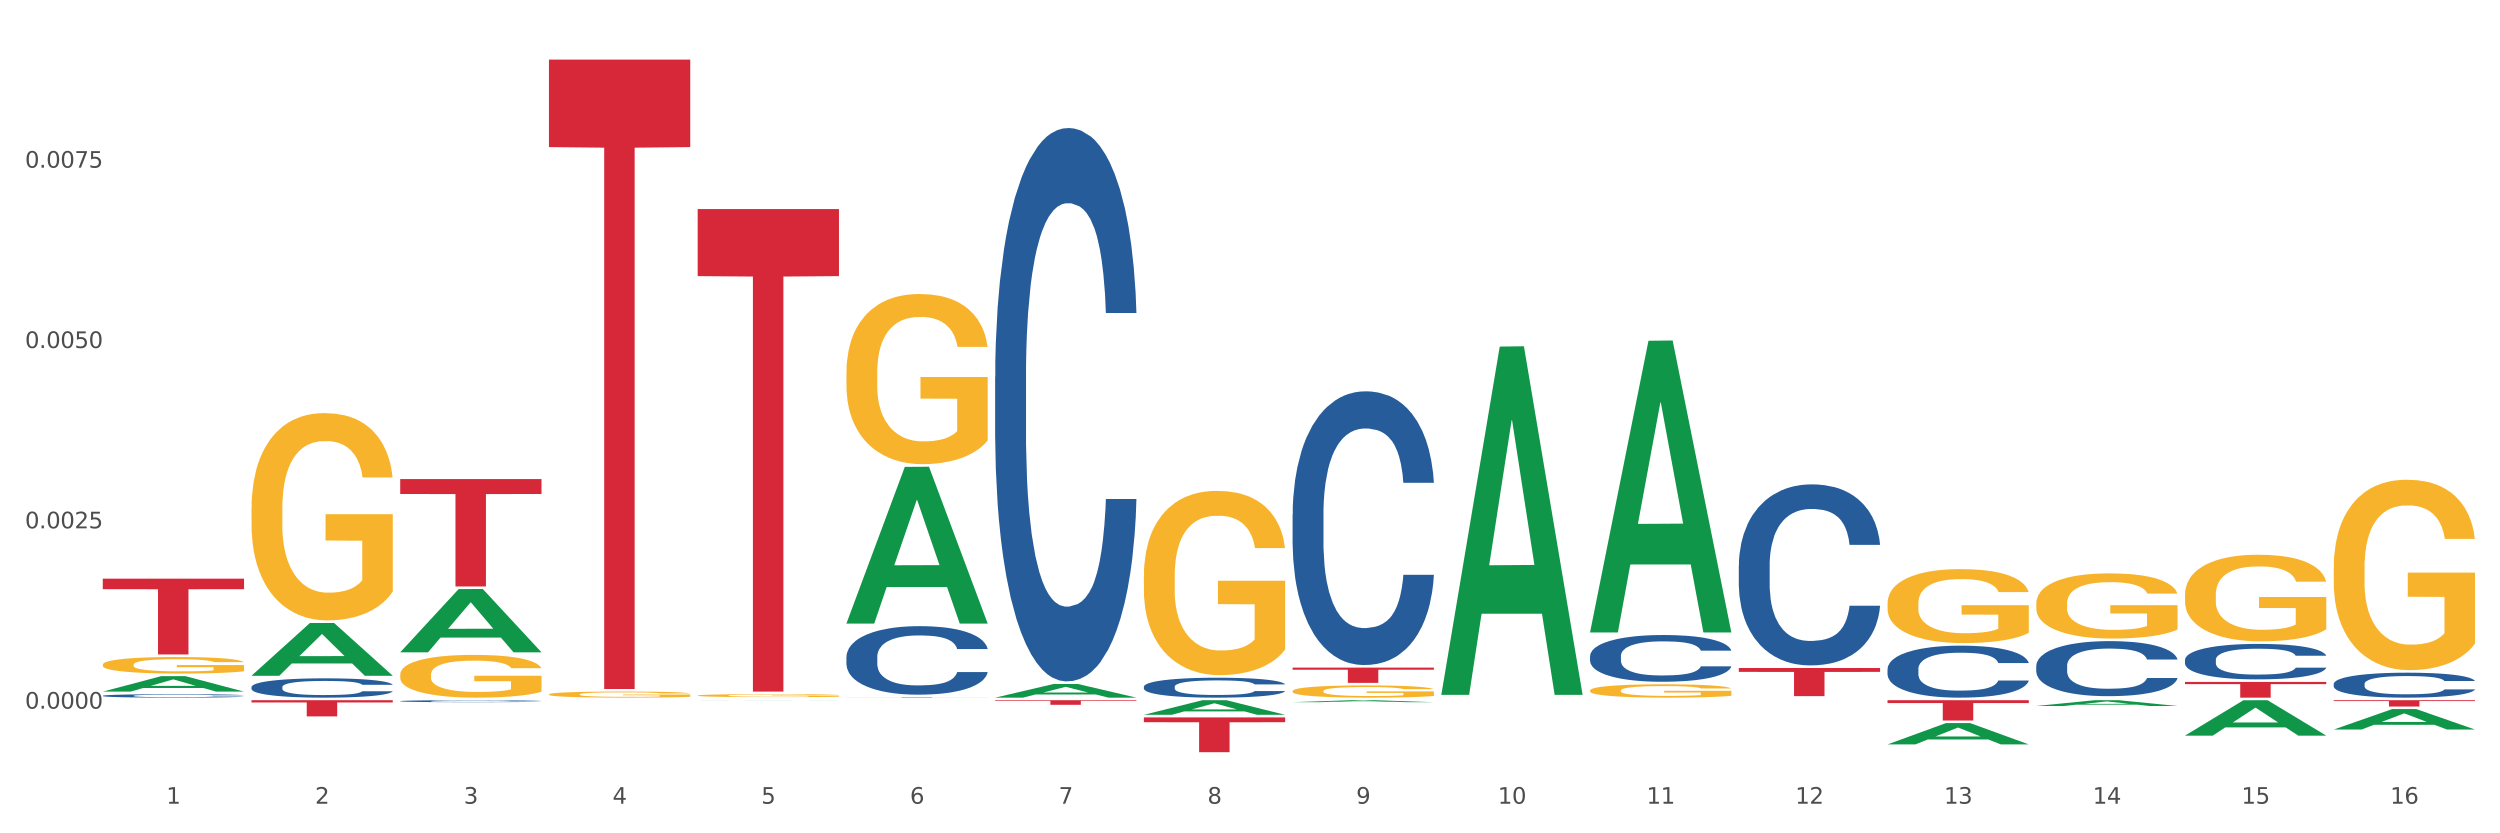 <?xml version="1.0" encoding="utf-8" standalone="no"?>
<!DOCTYPE svg PUBLIC "-//W3C//DTD SVG 1.1//EN"
  "http://www.w3.org/Graphics/SVG/1.1/DTD/svg11.dtd">
<svg xmlns:xlink="http://www.w3.org/1999/xlink" width="1080pt" height="360pt" viewBox="0 0 1080 360" xmlns="http://www.w3.org/2000/svg" version="1.1">
 <rect x="0" y="0" width="1080" height="360" fill="#333333" stroke="none"/>
 <defs>
  <style type="text/css">*{stroke-linejoin: round; stroke-linecap: butt}</style>
 </defs>
 <g id="figure_1">
  <g id="patch_1">
   <path d="M 0 360 
L 1080 360 
L 1080 0 
L 0 0 
z
" style="fill: #ffffff; stroke: #ffffff; stroke-linejoin: miter"/>
  </g>
  <g id="axes_1">
   <g id="matplotlib.axis_1">
    <g id="xtick_1">
     <g id="text_1">
      <!-- 1 -->
      <g style="fill: #4d4d4d" transform="translate(71.856 347.204) scale(0.096 -0.096)">
       <defs>
        <path id="DejaVuSans-31" d="M 794 531 
L 1825 531 
L 1825 4091 
L 703 3866 
L 703 4441 
L 1819 4666 
L 2450 4666 
L 2450 531 
L 3481 531 
L 3481 0 
L 794 0 
L 794 531 
z
" transform="scale(0.016)"/>
       </defs>
       <use xlink:href="#DejaVuSans-31"/>
      </g>
     </g>
    </g>
    <g id="xtick_2">
     <g id="text_2">
      <!-- 2 -->
      <g style="fill: #4d4d4d" transform="translate(136.108 347.204) scale(0.096 -0.096)">
       <defs>
        <path id="DejaVuSans-32" d="M 1228 531 
L 3431 531 
L 3431 0 
L 469 0 
L 469 531 
Q 828 903 1448 1529 
Q 2069 2156 2228 2338 
Q 2531 2678 2651 2914 
Q 2772 3150 2772 3378 
Q 2772 3750 2511 3984 
Q 2250 4219 1831 4219 
Q 1534 4219 1204 4116 
Q 875 4013 500 3803 
L 500 4441 
Q 881 4594 1212 4672 
Q 1544 4750 1819 4750 
Q 2544 4750 2975 4387 
Q 3406 4025 3406 3419 
Q 3406 3131 3298 2873 
Q 3191 2616 2906 2266 
Q 2828 2175 2409 1742 
Q 1991 1309 1228 531 
z
" transform="scale(0.016)"/>
       </defs>
       <use xlink:href="#DejaVuSans-32"/>
      </g>
     </g>
    </g>
    <g id="xtick_3">
     <g id="text_3">
      <!-- 3 -->
      <g style="fill: #4d4d4d" transform="translate(200.359 347.204) scale(0.096 -0.096)">
       <defs>
        <path id="DejaVuSans-33" d="M 2597 2516 
Q 3050 2419 3304 2112 
Q 3559 1806 3559 1356 
Q 3559 666 3084 287 
Q 2609 -91 1734 -91 
Q 1441 -91 1130 -33 
Q 819 25 488 141 
L 488 750 
Q 750 597 1062 519 
Q 1375 441 1716 441 
Q 2309 441 2620 675 
Q 2931 909 2931 1356 
Q 2931 1769 2642 2001 
Q 2353 2234 1838 2234 
L 1294 2234 
L 1294 2753 
L 1863 2753 
Q 2328 2753 2575 2939 
Q 2822 3125 2822 3475 
Q 2822 3834 2567 4026 
Q 2313 4219 1838 4219 
Q 1578 4219 1281 4162 
Q 984 4106 628 3988 
L 628 4550 
Q 988 4650 1302 4700 
Q 1616 4750 1894 4750 
Q 2613 4750 3031 4423 
Q 3450 4097 3450 3541 
Q 3450 3153 3228 2886 
Q 3006 2619 2597 2516 
z
" transform="scale(0.016)"/>
       </defs>
       <use xlink:href="#DejaVuSans-33"/>
      </g>
     </g>
    </g>
    <g id="xtick_4">
     <g id="text_4">
      <!-- 4 -->
      <g style="fill: #4d4d4d" transform="translate(264.61 347.204) scale(0.096 -0.096)">
       <defs>
        <path id="DejaVuSans-34" d="M 2419 4116 
L 825 1625 
L 2419 1625 
L 2419 4116 
z
M 2253 4666 
L 3047 4666 
L 3047 1625 
L 3713 1625 
L 3713 1100 
L 3047 1100 
L 3047 0 
L 2419 0 
L 2419 1100 
L 313 1100 
L 313 1709 
L 2253 4666 
z
" transform="scale(0.016)"/>
       </defs>
       <use xlink:href="#DejaVuSans-34"/>
      </g>
     </g>
    </g>
    <g id="xtick_5">
     <g id="text_5">
      <!-- 5 -->
      <g style="fill: #4d4d4d" transform="translate(328.862 347.204) scale(0.096 -0.096)">
       <defs>
        <path id="DejaVuSans-35" d="M 691 4666 
L 3169 4666 
L 3169 4134 
L 1269 4134 
L 1269 2991 
Q 1406 3038 1543 3061 
Q 1681 3084 1819 3084 
Q 2600 3084 3056 2656 
Q 3513 2228 3513 1497 
Q 3513 744 3044 326 
Q 2575 -91 1722 -91 
Q 1428 -91 1123 -41 
Q 819 9 494 109 
L 494 744 
Q 775 591 1075 516 
Q 1375 441 1709 441 
Q 2250 441 2565 725 
Q 2881 1009 2881 1497 
Q 2881 1984 2565 2268 
Q 2250 2553 1709 2553 
Q 1456 2553 1204 2497 
Q 953 2441 691 2322 
L 691 4666 
z
" transform="scale(0.016)"/>
       </defs>
       <use xlink:href="#DejaVuSans-35"/>
      </g>
     </g>
    </g>
    <g id="xtick_6">
     <g id="text_6">
      <!-- 6 -->
      <g style="fill: #4d4d4d" transform="translate(393.113 347.204) scale(0.096 -0.096)">
       <defs>
        <path id="DejaVuSans-36" d="M 2113 2584 
Q 1688 2584 1439 2293 
Q 1191 2003 1191 1497 
Q 1191 994 1439 701 
Q 1688 409 2113 409 
Q 2538 409 2786 701 
Q 3034 994 3034 1497 
Q 3034 2003 2786 2293 
Q 2538 2584 2113 2584 
z
M 3366 4563 
L 3366 3988 
Q 3128 4100 2886 4159 
Q 2644 4219 2406 4219 
Q 1781 4219 1451 3797 
Q 1122 3375 1075 2522 
Q 1259 2794 1537 2939 
Q 1816 3084 2150 3084 
Q 2853 3084 3261 2657 
Q 3669 2231 3669 1497 
Q 3669 778 3244 343 
Q 2819 -91 2113 -91 
Q 1303 -91 875 529 
Q 447 1150 447 2328 
Q 447 3434 972 4092 
Q 1497 4750 2381 4750 
Q 2619 4750 2861 4703 
Q 3103 4656 3366 4563 
z
" transform="scale(0.016)"/>
       </defs>
       <use xlink:href="#DejaVuSans-36"/>
      </g>
     </g>
    </g>
    <g id="xtick_7">
     <g id="text_7">
      <!-- 7 -->
      <g style="fill: #4d4d4d" transform="translate(457.364 347.204) scale(0.096 -0.096)">
       <defs>
        <path id="DejaVuSans-37" d="M 525 4666 
L 3525 4666 
L 3525 4397 
L 1831 0 
L 1172 0 
L 2766 4134 
L 525 4134 
L 525 4666 
z
" transform="scale(0.016)"/>
       </defs>
       <use xlink:href="#DejaVuSans-37"/>
      </g>
     </g>
    </g>
    <g id="xtick_8">
     <g id="text_8">
      <!-- 8 -->
      <g style="fill: #4d4d4d" transform="translate(521.616 347.204) scale(0.096 -0.096)">
       <defs>
        <path id="DejaVuSans-38" d="M 2034 2216 
Q 1584 2216 1326 1975 
Q 1069 1734 1069 1313 
Q 1069 891 1326 650 
Q 1584 409 2034 409 
Q 2484 409 2743 651 
Q 3003 894 3003 1313 
Q 3003 1734 2745 1975 
Q 2488 2216 2034 2216 
z
M 1403 2484 
Q 997 2584 770 2862 
Q 544 3141 544 3541 
Q 544 4100 942 4425 
Q 1341 4750 2034 4750 
Q 2731 4750 3128 4425 
Q 3525 4100 3525 3541 
Q 3525 3141 3298 2862 
Q 3072 2584 2669 2484 
Q 3125 2378 3379 2068 
Q 3634 1759 3634 1313 
Q 3634 634 3220 271 
Q 2806 -91 2034 -91 
Q 1263 -91 848 271 
Q 434 634 434 1313 
Q 434 1759 690 2068 
Q 947 2378 1403 2484 
z
M 1172 3481 
Q 1172 3119 1398 2916 
Q 1625 2713 2034 2713 
Q 2441 2713 2670 2916 
Q 2900 3119 2900 3481 
Q 2900 3844 2670 4047 
Q 2441 4250 2034 4250 
Q 1625 4250 1398 4047 
Q 1172 3844 1172 3481 
z
" transform="scale(0.016)"/>
       </defs>
       <use xlink:href="#DejaVuSans-38"/>
      </g>
     </g>
    </g>
    <g id="xtick_9">
     <g id="text_9">
      <!-- 9 -->
      <g style="fill: #4d4d4d" transform="translate(585.867 347.204) scale(0.096 -0.096)">
       <defs>
        <path id="DejaVuSans-39" d="M 703 97 
L 703 672 
Q 941 559 1184 500 
Q 1428 441 1663 441 
Q 2288 441 2617 861 
Q 2947 1281 2994 2138 
Q 2813 1869 2534 1725 
Q 2256 1581 1919 1581 
Q 1219 1581 811 2004 
Q 403 2428 403 3163 
Q 403 3881 828 4315 
Q 1253 4750 1959 4750 
Q 2769 4750 3195 4129 
Q 3622 3509 3622 2328 
Q 3622 1225 3098 567 
Q 2575 -91 1691 -91 
Q 1453 -91 1209 -44 
Q 966 3 703 97 
z
M 1959 2075 
Q 2384 2075 2632 2365 
Q 2881 2656 2881 3163 
Q 2881 3666 2632 3958 
Q 2384 4250 1959 4250 
Q 1534 4250 1286 3958 
Q 1038 3666 1038 3163 
Q 1038 2656 1286 2365 
Q 1534 2075 1959 2075 
z
" transform="scale(0.016)"/>
       </defs>
       <use xlink:href="#DejaVuSans-39"/>
      </g>
     </g>
    </g>
    <g id="xtick_10">
     <g id="text_10">
      <!-- 10 -->
      <g style="fill: #4d4d4d" transform="translate(647.065 347.204) scale(0.096 -0.096)">
       <defs>
        <path id="DejaVuSans-30" d="M 2034 4250 
Q 1547 4250 1301 3770 
Q 1056 3291 1056 2328 
Q 1056 1369 1301 889 
Q 1547 409 2034 409 
Q 2525 409 2770 889 
Q 3016 1369 3016 2328 
Q 3016 3291 2770 3770 
Q 2525 4250 2034 4250 
z
M 2034 4750 
Q 2819 4750 3233 4129 
Q 3647 3509 3647 2328 
Q 3647 1150 3233 529 
Q 2819 -91 2034 -91 
Q 1250 -91 836 529 
Q 422 1150 422 2328 
Q 422 3509 836 4129 
Q 1250 4750 2034 4750 
z
" transform="scale(0.016)"/>
       </defs>
       <use xlink:href="#DejaVuSans-31"/>
       <use xlink:href="#DejaVuSans-30" transform="translate(63.623 0)"/>
      </g>
     </g>
    </g>
    <g id="xtick_11">
     <g id="text_11">
      <!-- 11 -->
      <g style="fill: #4d4d4d" transform="translate(711.316 347.204) scale(0.096 -0.096)">
       <use xlink:href="#DejaVuSans-31"/>
       <use xlink:href="#DejaVuSans-31" transform="translate(63.623 0)"/>
      </g>
     </g>
    </g>
    <g id="xtick_12">
     <g id="text_12">
      <!-- 12 -->
      <g style="fill: #4d4d4d" transform="translate(775.567 347.204) scale(0.096 -0.096)">
       <use xlink:href="#DejaVuSans-31"/>
       <use xlink:href="#DejaVuSans-32" transform="translate(63.623 0)"/>
      </g>
     </g>
    </g>
    <g id="xtick_13">
     <g id="text_13">
      <!-- 13 -->
      <g style="fill: #4d4d4d" transform="translate(839.819 347.204) scale(0.096 -0.096)">
       <use xlink:href="#DejaVuSans-31"/>
       <use xlink:href="#DejaVuSans-33" transform="translate(63.623 0)"/>
      </g>
     </g>
    </g>
    <g id="xtick_14">
     <g id="text_14">
      <!-- 14 -->
      <g style="fill: #4d4d4d" transform="translate(904.07 347.204) scale(0.096 -0.096)">
       <use xlink:href="#DejaVuSans-31"/>
       <use xlink:href="#DejaVuSans-34" transform="translate(63.623 0)"/>
      </g>
     </g>
    </g>
    <g id="xtick_15">
     <g id="text_15">
      <!-- 15 -->
      <g style="fill: #4d4d4d" transform="translate(968.321 347.204) scale(0.096 -0.096)">
       <use xlink:href="#DejaVuSans-31"/>
       <use xlink:href="#DejaVuSans-35" transform="translate(63.623 0)"/>
      </g>
     </g>
    </g>
    <g id="xtick_16">
     <g id="text_16">
      <!-- 16 -->
      <g style="fill: #4d4d4d" transform="translate(1032.573 347.204) scale(0.096 -0.096)">
       <use xlink:href="#DejaVuSans-31"/>
       <use xlink:href="#DejaVuSans-36" transform="translate(63.623 0)"/>
      </g>
     </g>
    </g>
    <g id="xtick_17"/>
    <g id="xtick_18"/>
    <g id="xtick_19"/>
    <g id="xtick_20"/>
    <g id="xtick_21"/>
    <g id="xtick_22"/>
    <g id="xtick_23"/>
    <g id="xtick_24"/>
    <g id="xtick_25"/>
    <g id="xtick_26"/>
    <g id="xtick_27"/>
    <g id="xtick_28"/>
    <g id="xtick_29"/>
    <g id="xtick_30"/>
    <g id="xtick_31"/>
   </g>
   <g id="matplotlib.axis_2">
    <g id="ytick_1">
     <g id="text_17">
      <!-- 0.0000 -->
      <g style="fill: #4d4d4d" transform="translate(10.8 306.14) scale(0.096 -0.096)">
       <defs>
        <path id="DejaVuSans-2e" d="M 684 794 
L 1344 794 
L 1344 0 
L 684 0 
L 684 794 
z
" transform="scale(0.016)"/>
       </defs>
       <use xlink:href="#DejaVuSans-30"/>
       <use xlink:href="#DejaVuSans-2e" transform="translate(63.623 0)"/>
       <use xlink:href="#DejaVuSans-30" transform="translate(95.41 0)"/>
       <use xlink:href="#DejaVuSans-30" transform="translate(159.033 0)"/>
       <use xlink:href="#DejaVuSans-30" transform="translate(222.656 0)"/>
       <use xlink:href="#DejaVuSans-30" transform="translate(286.279 0)"/>
      </g>
     </g>
    </g>
    <g id="ytick_2">
     <g id="text_18">
      <!-- 0.0025 -->
      <g style="fill: #4d4d4d" transform="translate(10.8 228.241) scale(0.096 -0.096)">
       <use xlink:href="#DejaVuSans-30"/>
       <use xlink:href="#DejaVuSans-2e" transform="translate(63.623 0)"/>
       <use xlink:href="#DejaVuSans-30" transform="translate(95.41 0)"/>
       <use xlink:href="#DejaVuSans-30" transform="translate(159.033 0)"/>
       <use xlink:href="#DejaVuSans-32" transform="translate(222.656 0)"/>
       <use xlink:href="#DejaVuSans-35" transform="translate(286.279 0)"/>
      </g>
     </g>
    </g>
    <g id="ytick_3">
     <g id="text_19">
      <!-- 0.0050 -->
      <g style="fill: #4d4d4d" transform="translate(10.8 150.343) scale(0.096 -0.096)">
       <use xlink:href="#DejaVuSans-30"/>
       <use xlink:href="#DejaVuSans-2e" transform="translate(63.623 0)"/>
       <use xlink:href="#DejaVuSans-30" transform="translate(95.41 0)"/>
       <use xlink:href="#DejaVuSans-30" transform="translate(159.033 0)"/>
       <use xlink:href="#DejaVuSans-35" transform="translate(222.656 0)"/>
       <use xlink:href="#DejaVuSans-30" transform="translate(286.279 0)"/>
      </g>
     </g>
    </g>
    <g id="ytick_4">
     <g id="text_20">
      <!-- 0.0075 -->
      <g style="fill: #4d4d4d" transform="translate(10.8 72.444) scale(0.096 -0.096)">
       <use xlink:href="#DejaVuSans-30"/>
       <use xlink:href="#DejaVuSans-2e" transform="translate(63.623 0)"/>
       <use xlink:href="#DejaVuSans-30" transform="translate(95.41 0)"/>
       <use xlink:href="#DejaVuSans-30" transform="translate(159.033 0)"/>
       <use xlink:href="#DejaVuSans-37" transform="translate(222.656 0)"/>
       <use xlink:href="#DejaVuSans-35" transform="translate(286.279 0)"/>
      </g>
     </g>
    </g>
    <g id="ytick_5"/>
    <g id="ytick_6"/>
    <g id="ytick_7"/>
    <g id="ytick_8"/>
   </g>
   <g id="PolyCollection_1">
    <path d="M 44.391 298.773 
L 44.454 298.767 
L 69.625 292.098 
L 80.07 292.091 
L 105.43 298.786 
L 93.348 298.786 
L 87.873 297.227 
L 61.885 297.227 
L 61.696 297.252 
L 56.41 298.786 
L 44.391 298.786 
L 44.391 298.773 
L 65.157 296.297 
L 84.601 296.29 
L 74.973 293.518 
L 74.847 293.506 
L 74.722 293.525 
L 65.094 296.29 
L 65.157 296.297 
L 44.391 298.773 
z
" clip-path="url(#p1e29133d1e)" style="fill: #109648"/>
    <path d="M 429.899 162.72 
L 429.971 162.502 
L 429.971 156.389 
L 430.188 148.093 
L 430.981 132.81 
L 431.991 121.239 
L 433.723 107.703 
L 434.661 102.027 
L 435.888 95.696 
L 438.413 85.435 
L 441.299 76.702 
L 443.319 71.899 
L 444.834 68.842 
L 448.225 63.384 
L 450.173 60.983 
L 452.193 59.018 
L 453.925 57.708 
L 456.811 56.18 
L 459.12 55.525 
L 461.789 55.306 
L 464.026 55.525 
L 466.984 56.398 
L 471.313 59.018 
L 472.973 60.546 
L 475.209 63.166 
L 477.518 66.659 
L 479.394 70.152 
L 481.558 75.173 
L 483.795 81.723 
L 485.96 90.019 
L 487.475 97.661 
L 488.701 105.738 
L 489.783 115.563 
L 490.577 126.261 
L 490.938 135.212 
L 477.734 135.212 
L 477.374 127.134 
L 476.652 118.401 
L 475.931 112.506 
L 475.137 107.703 
L 473.911 102.245 
L 472.828 98.752 
L 471.025 94.604 
L 469.365 91.984 
L 467.994 90.456 
L 466.335 89.146 
L 462.799 87.836 
L 460.274 87.836 
L 458.687 88.273 
L 456.739 89.364 
L 455.079 90.893 
L 453.131 93.512 
L 451.616 96.351 
L 450.101 100.062 
L 449.235 102.682 
L 447.937 107.485 
L 447.071 111.415 
L 445.916 118.183 
L 445.267 122.986 
L 444.113 135.43 
L 443.608 144.6 
L 443.391 150.931 
L 443.247 157.917 
L 443.247 191.975 
L 443.68 207.258 
L 444.04 213.808 
L 444.618 221.23 
L 445.7 230.837 
L 447.287 240.224 
L 448.947 246.992 
L 450.317 251.14 
L 451.616 254.197 
L 452.915 256.598 
L 454.502 258.782 
L 455.801 260.092 
L 457.749 261.402 
L 460.058 262.057 
L 461.861 262.057 
L 465.541 260.965 
L 467.201 259.873 
L 468.788 258.345 
L 470.519 255.944 
L 471.89 253.324 
L 472.684 251.359 
L 473.983 247.211 
L 474.993 242.844 
L 475.859 237.823 
L 476.436 233.456 
L 477.085 226.907 
L 477.59 219.484 
L 477.734 215.554 
L 490.938 215.554 
L 490.649 223.414 
L 490.144 231.055 
L 489.134 241.316 
L 488.34 247.211 
L 487.114 254.415 
L 485.815 260.528 
L 484.011 267.296 
L 482.352 272.318 
L 480.62 276.684 
L 478.745 280.614 
L 475.353 286.072 
L 474.127 287.6 
L 471.53 290.22 
L 469.509 291.748 
L 466.551 293.276 
L 463.521 294.15 
L 460.346 294.368 
L 457.532 293.931 
L 454.43 292.622 
L 452.482 291.312 
L 450.317 289.347 
L 447.792 286.29 
L 445.411 282.579 
L 443.175 278.212 
L 441.082 273.191 
L 439.134 267.515 
L 436.609 258.127 
L 434.733 248.957 
L 433.362 240.443 
L 432.424 233.238 
L 431.486 224.069 
L 430.981 217.737 
L 430.188 202.455 
L 429.899 188.264 
L 429.899 162.72 
z
" clip-path="url(#p1e29133d1e)" style="fill: #255c99"/>
    <path d="M 365.648 283.796 
L 365.72 283.769 
L 365.72 283.012 
L 365.936 281.985 
L 366.73 280.092 
L 367.74 278.659 
L 369.472 276.983 
L 370.41 276.28 
L 371.636 275.496 
L 374.161 274.225 
L 377.047 273.144 
L 379.068 272.549 
L 380.583 272.171 
L 383.974 271.495 
L 385.922 271.197 
L 387.942 270.954 
L 389.674 270.792 
L 392.56 270.602 
L 394.868 270.521 
L 397.538 270.494 
L 399.775 270.521 
L 402.733 270.63 
L 407.062 270.954 
L 408.721 271.143 
L 410.958 271.468 
L 413.267 271.9 
L 415.143 272.333 
L 417.307 272.955 
L 419.544 273.766 
L 421.708 274.793 
L 423.223 275.739 
L 424.45 276.74 
L 425.532 277.956 
L 426.326 279.281 
L 426.687 280.39 
L 413.483 280.39 
L 413.122 279.389 
L 412.401 278.308 
L 411.679 277.578 
L 410.886 276.983 
L 409.659 276.307 
L 408.577 275.875 
L 406.773 275.361 
L 405.114 275.036 
L 403.743 274.847 
L 402.083 274.685 
L 398.548 274.523 
L 396.023 274.523 
L 394.436 274.577 
L 392.487 274.712 
L 390.828 274.901 
L 388.88 275.226 
L 387.365 275.577 
L 385.85 276.037 
L 384.984 276.361 
L 383.685 276.956 
L 382.819 277.443 
L 381.665 278.281 
L 381.016 278.875 
L 379.861 280.417 
L 379.356 281.552 
L 379.14 282.336 
L 378.995 283.201 
L 378.995 287.419 
L 379.428 289.311 
L 379.789 290.122 
L 380.366 291.042 
L 381.449 292.231 
L 383.036 293.394 
L 384.695 294.232 
L 386.066 294.746 
L 387.365 295.124 
L 388.664 295.422 
L 390.251 295.692 
L 391.55 295.854 
L 393.498 296.016 
L 395.806 296.097 
L 397.61 296.097 
L 401.29 295.962 
L 402.949 295.827 
L 404.537 295.638 
L 406.268 295.34 
L 407.639 295.016 
L 408.433 294.773 
L 409.731 294.259 
L 410.741 293.718 
L 411.607 293.096 
L 412.184 292.556 
L 412.834 291.745 
L 413.339 290.825 
L 413.483 290.339 
L 426.687 290.339 
L 426.398 291.312 
L 425.893 292.258 
L 424.883 293.529 
L 424.089 294.259 
L 422.863 295.151 
L 421.564 295.908 
L 419.76 296.746 
L 418.101 297.368 
L 416.369 297.909 
L 414.493 298.395 
L 411.102 299.071 
L 409.876 299.261 
L 407.278 299.585 
L 405.258 299.774 
L 402.3 299.964 
L 399.27 300.072 
L 396.095 300.099 
L 393.281 300.045 
L 390.179 299.882 
L 388.231 299.72 
L 386.066 299.477 
L 383.541 299.098 
L 381.16 298.639 
L 378.923 298.098 
L 376.831 297.476 
L 374.883 296.773 
L 372.358 295.611 
L 370.482 294.475 
L 369.111 293.421 
L 368.173 292.529 
L 367.235 291.393 
L 366.73 290.609 
L 365.936 288.717 
L 365.648 286.959 
L 365.648 283.796 
z
" clip-path="url(#p1e29133d1e)" style="fill: #255c99"/>
    <path d="M 172.894 302.877 
L 172.966 302.876 
L 172.966 302.854 
L 173.182 302.825 
L 173.976 302.77 
L 174.986 302.729 
L 176.718 302.68 
L 177.656 302.66 
L 178.882 302.637 
L 181.407 302.6 
L 184.293 302.569 
L 186.314 302.552 
L 187.829 302.541 
L 191.22 302.522 
L 193.168 302.513 
L 195.188 302.506 
L 196.92 302.501 
L 199.806 302.496 
L 202.114 302.493 
L 204.784 302.493 
L 207.021 302.493 
L 209.979 302.497 
L 214.308 302.506 
L 215.967 302.511 
L 218.204 302.521 
L 220.513 302.533 
L 222.388 302.546 
L 224.553 302.564 
L 226.79 302.587 
L 228.954 302.617 
L 230.469 302.644 
L 231.696 302.673 
L 232.778 302.708 
L 233.572 302.747 
L 233.932 302.779 
L 220.729 302.779 
L 220.368 302.75 
L 219.647 302.718 
L 218.925 302.697 
L 218.132 302.68 
L 216.905 302.661 
L 215.823 302.648 
L 214.019 302.633 
L 212.36 302.624 
L 210.989 302.618 
L 209.329 302.614 
L 205.794 302.609 
L 203.269 302.609 
L 201.681 302.611 
L 199.733 302.615 
L 198.074 302.62 
L 196.126 302.629 
L 194.611 302.64 
L 193.096 302.653 
L 192.23 302.662 
L 190.931 302.679 
L 190.065 302.693 
L 188.911 302.718 
L 188.262 302.735 
L 187.107 302.779 
L 186.602 302.812 
L 186.386 302.835 
L 186.241 302.86 
L 186.241 302.982 
L 186.674 303.037 
L 187.035 303.06 
L 187.612 303.087 
L 188.695 303.121 
L 190.282 303.155 
L 191.941 303.179 
L 193.312 303.194 
L 194.611 303.205 
L 195.91 303.213 
L 197.497 303.221 
L 198.795 303.226 
L 200.744 303.23 
L 203.052 303.233 
L 204.856 303.233 
L 208.536 303.229 
L 210.195 303.225 
L 211.782 303.219 
L 213.514 303.211 
L 214.885 303.201 
L 215.679 303.194 
L 216.977 303.18 
L 217.987 303.164 
L 218.853 303.146 
L 219.43 303.13 
L 220.08 303.107 
L 220.585 303.08 
L 220.729 303.066 
L 233.932 303.066 
L 233.644 303.094 
L 233.139 303.122 
L 232.129 303.158 
L 231.335 303.18 
L 230.109 303.205 
L 228.81 303.227 
L 227.006 303.251 
L 225.347 303.269 
L 223.615 303.285 
L 221.739 303.299 
L 218.348 303.319 
L 217.122 303.324 
L 214.524 303.333 
L 212.504 303.339 
L 209.546 303.344 
L 206.516 303.348 
L 203.341 303.348 
L 200.527 303.347 
L 197.425 303.342 
L 195.477 303.337 
L 193.312 303.33 
L 190.787 303.319 
L 188.406 303.306 
L 186.169 303.29 
L 184.077 303.273 
L 182.129 303.252 
L 179.604 303.219 
L 177.728 303.186 
L 176.357 303.155 
L 175.419 303.129 
L 174.481 303.097 
L 173.976 303.074 
L 173.182 303.019 
L 172.894 302.969 
L 172.894 302.877 
z
" clip-path="url(#p1e29133d1e)" style="fill: #255c99"/>
    <path d="M 108.642 296.789 
L 108.714 296.782 
L 108.714 296.568 
L 108.931 296.279 
L 109.725 295.745 
L 110.735 295.341 
L 112.466 294.868 
L 113.404 294.67 
L 114.631 294.449 
L 117.156 294.091 
L 120.042 293.786 
L 122.062 293.618 
L 123.577 293.512 
L 126.968 293.321 
L 128.916 293.237 
L 130.937 293.169 
L 132.668 293.123 
L 135.554 293.07 
L 137.863 293.047 
L 140.533 293.039 
L 142.769 293.047 
L 145.727 293.077 
L 150.056 293.169 
L 151.716 293.222 
L 153.952 293.313 
L 156.261 293.435 
L 158.137 293.557 
L 160.302 293.733 
L 162.538 293.961 
L 164.703 294.251 
L 166.218 294.518 
L 167.444 294.8 
L 168.527 295.143 
L 169.32 295.516 
L 169.681 295.829 
L 156.478 295.829 
L 156.117 295.547 
L 155.395 295.242 
L 154.674 295.036 
L 153.88 294.868 
L 152.654 294.678 
L 151.572 294.556 
L 149.768 294.411 
L 148.108 294.32 
L 146.737 294.266 
L 145.078 294.221 
L 141.543 294.175 
L 139.017 294.175 
L 137.43 294.19 
L 135.482 294.228 
L 133.823 294.282 
L 131.875 294.373 
L 130.359 294.472 
L 128.844 294.602 
L 127.979 294.693 
L 126.68 294.861 
L 125.814 294.998 
L 124.66 295.234 
L 124.01 295.402 
L 122.856 295.837 
L 122.351 296.157 
L 122.134 296.378 
L 121.99 296.622 
L 121.99 297.811 
L 122.423 298.344 
L 122.784 298.573 
L 123.361 298.832 
L 124.443 299.168 
L 126.03 299.495 
L 127.69 299.732 
L 129.061 299.876 
L 130.359 299.983 
L 131.658 300.067 
L 133.245 300.143 
L 134.544 300.189 
L 136.492 300.235 
L 138.801 300.258 
L 140.605 300.258 
L 144.284 300.219 
L 145.944 300.181 
L 147.531 300.128 
L 149.263 300.044 
L 150.634 299.953 
L 151.427 299.884 
L 152.726 299.739 
L 153.736 299.587 
L 154.602 299.411 
L 155.179 299.259 
L 155.828 299.03 
L 156.333 298.771 
L 156.478 298.634 
L 169.681 298.634 
L 169.393 298.908 
L 168.887 299.175 
L 167.877 299.533 
L 167.084 299.739 
L 165.857 299.991 
L 164.558 300.204 
L 162.755 300.44 
L 161.095 300.616 
L 159.364 300.768 
L 157.488 300.905 
L 154.097 301.096 
L 152.87 301.149 
L 150.273 301.241 
L 148.253 301.294 
L 145.294 301.348 
L 142.264 301.378 
L 139.09 301.386 
L 136.276 301.37 
L 133.173 301.325 
L 131.225 301.279 
L 129.061 301.21 
L 126.536 301.104 
L 124.155 300.974 
L 121.918 300.822 
L 119.826 300.646 
L 117.878 300.448 
L 115.352 300.12 
L 113.476 299.8 
L 112.106 299.503 
L 111.168 299.251 
L 110.23 298.931 
L 109.725 298.71 
L 108.931 298.177 
L 108.642 297.681 
L 108.642 296.789 
z
" clip-path="url(#p1e29133d1e)" style="fill: #255c99"/>
    <path d="M 44.391 300.564 
L 44.463 300.562 
L 44.463 300.524 
L 44.68 300.472 
L 45.473 300.377 
L 46.483 300.304 
L 48.215 300.22 
L 49.153 300.185 
L 50.379 300.145 
L 52.905 300.081 
L 55.791 300.026 
L 57.811 299.996 
L 59.326 299.977 
L 62.717 299.943 
L 64.665 299.928 
L 66.685 299.916 
L 68.417 299.908 
L 71.303 299.898 
L 73.612 299.894 
L 76.281 299.893 
L 78.518 299.894 
L 81.476 299.9 
L 85.805 299.916 
L 87.464 299.925 
L 89.701 299.942 
L 92.01 299.964 
L 93.886 299.985 
L 96.05 300.017 
L 98.287 300.058 
L 100.451 300.11 
L 101.967 300.157 
L 103.193 300.208 
L 104.275 300.269 
L 105.069 300.336 
L 105.43 300.392 
L 92.226 300.392 
L 91.866 300.341 
L 91.144 300.287 
L 90.423 300.25 
L 89.629 300.22 
L 88.402 300.186 
L 87.32 300.164 
L 85.516 300.138 
L 83.857 300.122 
L 82.486 300.112 
L 80.827 300.104 
L 77.291 300.096 
L 74.766 300.096 
L 73.179 300.099 
L 71.231 300.105 
L 69.571 300.115 
L 67.623 300.131 
L 66.108 300.149 
L 64.593 300.172 
L 63.727 300.189 
L 62.428 300.219 
L 61.563 300.243 
L 60.408 300.285 
L 59.759 300.315 
L 58.605 300.393 
L 58.099 300.45 
L 57.883 300.49 
L 57.739 300.534 
L 57.739 300.746 
L 58.172 300.842 
L 58.532 300.883 
L 59.11 300.929 
L 60.192 300.989 
L 61.779 301.048 
L 63.439 301.09 
L 64.809 301.116 
L 66.108 301.135 
L 67.407 301.15 
L 68.994 301.163 
L 70.293 301.172 
L 72.241 301.18 
L 74.55 301.184 
L 76.353 301.184 
L 80.033 301.177 
L 81.692 301.17 
L 83.28 301.161 
L 85.011 301.146 
L 86.382 301.129 
L 87.176 301.117 
L 88.475 301.091 
L 89.485 301.064 
L 90.35 301.033 
L 90.928 301.005 
L 91.577 300.964 
L 92.082 300.918 
L 92.226 300.893 
L 105.43 300.893 
L 105.141 300.943 
L 104.636 300.99 
L 103.626 301.054 
L 102.832 301.091 
L 101.606 301.136 
L 100.307 301.174 
L 98.503 301.217 
L 96.844 301.248 
L 95.112 301.275 
L 93.236 301.3 
L 89.845 301.334 
L 88.619 301.343 
L 86.021 301.36 
L 84.001 301.369 
L 81.043 301.379 
L 78.013 301.384 
L 74.838 301.386 
L 72.024 301.383 
L 68.922 301.375 
L 66.974 301.367 
L 64.809 301.354 
L 62.284 301.335 
L 59.903 301.312 
L 57.667 301.285 
L 55.574 301.253 
L 53.626 301.218 
L 51.101 301.159 
L 49.225 301.102 
L 47.854 301.049 
L 46.916 301.004 
L 45.978 300.947 
L 45.473 300.907 
L 44.68 300.812 
L 44.391 300.723 
L 44.391 300.564 
z
" clip-path="url(#p1e29133d1e)" style="fill: #255c99"/>
    <path d="M 44.391 249.972 
L 105.43 249.972 
L 105.43 254.524 
L 81.419 254.555 
L 81.419 282.727 
L 68.257 282.727 
L 68.257 254.555 
L 44.391 254.524 
L 44.391 250.003 
L 44.391 249.972 
z
" clip-path="url(#p1e29133d1e)" style="fill: #d62839"/>
    <path d="M 108.642 302.493 
L 169.681 302.493 
L 169.681 303.463 
L 145.671 303.47 
L 145.671 309.479 
L 132.508 309.479 
L 132.508 303.47 
L 108.642 303.463 
L 108.642 302.499 
L 108.642 302.493 
z
" clip-path="url(#p1e29133d1e)" style="fill: #d62839"/>
    <path d="M 494.15 296.642 
L 494.223 296.634 
L 494.223 296.413 
L 494.439 296.115 
L 495.233 295.564 
L 496.243 295.147 
L 497.974 294.659 
L 498.912 294.455 
L 500.139 294.226 
L 502.664 293.857 
L 505.55 293.542 
L 507.57 293.369 
L 509.085 293.259 
L 512.476 293.062 
L 514.425 292.975 
L 516.445 292.905 
L 518.176 292.857 
L 521.062 292.802 
L 523.371 292.779 
L 526.041 292.771 
L 528.277 292.779 
L 531.235 292.81 
L 535.564 292.905 
L 537.224 292.96 
L 539.461 293.054 
L 541.769 293.18 
L 543.645 293.306 
L 545.81 293.487 
L 548.046 293.723 
L 550.211 294.022 
L 551.726 294.297 
L 552.953 294.588 
L 554.035 294.942 
L 554.828 295.328 
L 555.189 295.65 
L 541.986 295.65 
L 541.625 295.359 
L 540.904 295.045 
L 540.182 294.832 
L 539.388 294.659 
L 538.162 294.462 
L 537.08 294.337 
L 535.276 294.187 
L 533.616 294.093 
L 532.246 294.038 
L 530.586 293.99 
L 527.051 293.943 
L 524.526 293.943 
L 522.938 293.959 
L 520.99 293.998 
L 519.331 294.053 
L 517.383 294.148 
L 515.868 294.25 
L 514.352 294.384 
L 513.487 294.478 
L 512.188 294.651 
L 511.322 294.793 
L 510.168 295.037 
L 509.518 295.21 
L 508.364 295.658 
L 507.859 295.989 
L 507.642 296.217 
L 507.498 296.469 
L 507.498 297.696 
L 507.931 298.247 
L 508.292 298.483 
L 508.869 298.75 
L 509.951 299.096 
L 511.539 299.435 
L 513.198 299.678 
L 514.569 299.828 
L 515.868 299.938 
L 517.166 300.025 
L 518.754 300.103 
L 520.052 300.151 
L 522 300.198 
L 524.309 300.221 
L 526.113 300.221 
L 529.792 300.182 
L 531.452 300.143 
L 533.039 300.088 
L 534.771 300.001 
L 536.142 299.907 
L 536.935 299.836 
L 538.234 299.686 
L 539.244 299.529 
L 540.11 299.348 
L 540.687 299.191 
L 541.336 298.955 
L 541.841 298.687 
L 541.986 298.546 
L 555.189 298.546 
L 554.901 298.829 
L 554.396 299.104 
L 553.385 299.474 
L 552.592 299.686 
L 551.365 299.946 
L 550.067 300.166 
L 548.263 300.41 
L 546.603 300.591 
L 544.872 300.748 
L 542.996 300.89 
L 539.605 301.087 
L 538.378 301.142 
L 535.781 301.236 
L 533.761 301.291 
L 530.803 301.346 
L 527.772 301.378 
L 524.598 301.386 
L 521.784 301.37 
L 518.681 301.323 
L 516.733 301.276 
L 514.569 301.205 
L 512.044 301.095 
L 509.663 300.961 
L 507.426 300.803 
L 505.334 300.623 
L 503.386 300.418 
L 500.86 300.08 
L 498.984 299.749 
L 497.614 299.442 
L 496.676 299.183 
L 495.738 298.852 
L 495.233 298.624 
L 494.439 298.074 
L 494.15 297.562 
L 494.15 296.642 
z
" clip-path="url(#p1e29133d1e)" style="fill: #255c99"/>
    <path d="M 172.894 206.952 
L 233.932 206.952 
L 233.932 213.399 
L 209.922 213.443 
L 209.922 253.344 
L 196.76 253.344 
L 196.76 213.443 
L 172.894 213.399 
L 172.894 206.996 
L 172.894 206.952 
z
" clip-path="url(#p1e29133d1e)" style="fill: #d62839"/>
    <path d="M 301.396 90.311 
L 362.435 90.311 
L 362.435 119.28 
L 338.425 119.475 
L 338.425 298.767 
L 325.262 298.767 
L 325.262 119.475 
L 301.396 119.28 
L 301.396 90.507 
L 301.396 90.311 
z
" clip-path="url(#p1e29133d1e)" style="fill: #d62839"/>
    <path d="M 365.648 301.206 
L 426.687 301.206 
L 426.687 301.231 
L 402.676 301.231 
L 402.676 301.386 
L 389.514 301.386 
L 389.514 301.231 
L 365.648 301.231 
L 365.648 301.206 
L 365.648 301.206 
z
" clip-path="url(#p1e29133d1e)" style="fill: #d62839"/>
    <path d="M 429.899 302.493 
L 490.938 302.493 
L 490.938 302.767 
L 466.927 302.769 
L 466.927 304.466 
L 453.765 304.466 
L 453.765 302.769 
L 429.899 302.767 
L 429.899 302.494 
L 429.899 302.493 
z
" clip-path="url(#p1e29133d1e)" style="fill: #d62839"/>
    <path d="M 494.15 309.908 
L 555.189 309.908 
L 555.189 311.999 
L 531.179 312.013 
L 531.179 324.95 
L 518.016 324.95 
L 518.016 312.013 
L 494.15 311.999 
L 494.15 309.923 
L 494.15 309.908 
z
" clip-path="url(#p1e29133d1e)" style="fill: #d62839"/>
    <path d="M 558.402 288.408 
L 619.441 288.408 
L 619.441 289.323 
L 595.43 289.329 
L 595.43 294.996 
L 582.268 294.996 
L 582.268 289.329 
L 558.402 289.323 
L 558.402 288.414 
L 558.402 288.408 
z
" clip-path="url(#p1e29133d1e)" style="fill: #d62839"/>
    <path d="M 751.156 288.566 
L 812.195 288.566 
L 812.195 290.256 
L 788.184 290.268 
L 788.184 300.73 
L 775.022 300.73 
L 775.022 290.268 
L 751.156 290.256 
L 751.156 288.578 
L 751.156 288.566 
z
" clip-path="url(#p1e29133d1e)" style="fill: #d62839"/>
    <path d="M 815.407 302.493 
L 876.446 302.493 
L 876.446 303.711 
L 852.435 303.719 
L 852.435 311.261 
L 839.273 311.261 
L 839.273 303.719 
L 815.407 303.711 
L 815.407 302.501 
L 815.407 302.493 
z
" clip-path="url(#p1e29133d1e)" style="fill: #d62839"/>
    <path d="M 44.391 287.138 
L 44.463 287.132 
L 44.463 286.897 
L 44.607 286.694 
L 45.328 286.205 
L 46.409 285.8 
L 47.202 285.584 
L 47.994 285.408 
L 48.931 285.232 
L 50.084 285.049 
L 52.174 284.781 
L 53.471 284.644 
L 55.057 284.5 
L 57.939 284.291 
L 60.029 284.174 
L 62.191 284.076 
L 65.722 283.958 
L 68.028 283.906 
L 70.478 283.867 
L 73.433 283.841 
L 75.667 283.834 
L 80.567 283.854 
L 84.747 283.913 
L 86.765 283.958 
L 89.359 284.037 
L 90.729 284.089 
L 92.963 284.193 
L 95.269 284.331 
L 96.854 284.448 
L 99.232 284.67 
L 101.034 284.892 
L 102.691 285.166 
L 103.556 285.356 
L 104.205 285.532 
L 104.781 285.734 
L 105.358 286.054 
L 92.386 286.054 
L 91.882 285.826 
L 91.089 285.61 
L 89.936 285.401 
L 88.927 285.271 
L 87.197 285.108 
L 85.612 285.003 
L 83.955 284.925 
L 81.937 284.859 
L 80.351 284.827 
L 78.117 284.801 
L 73.721 284.807 
L 70.767 284.859 
L 68.749 284.925 
L 67.452 284.983 
L 66.299 285.049 
L 65.001 285.14 
L 63.488 285.277 
L 62.407 285.401 
L 61.326 285.558 
L 60.461 285.715 
L 59.669 285.898 
L 59.02 286.094 
L 58.516 286.296 
L 58.083 286.544 
L 57.723 286.956 
L 57.723 287.85 
L 57.867 288.053 
L 58.227 288.32 
L 58.66 288.523 
L 59.38 288.764 
L 60.029 288.928 
L 61.254 289.163 
L 62.623 289.359 
L 63.704 289.483 
L 64.785 289.587 
L 66.659 289.731 
L 68.749 289.848 
L 70.55 289.92 
L 73.001 289.985 
L 74.658 290.012 
L 76.099 290.025 
L 79.631 290.025 
L 82.153 290.005 
L 84.963 289.959 
L 87.125 289.901 
L 88.927 289.829 
L 90.945 289.711 
L 92.242 289.6 
L 92.242 288.235 
L 76.388 288.229 
L 76.388 287.321 
L 105.43 287.321 
L 105.43 289.985 
L 104.205 290.123 
L 102.835 290.247 
L 101.394 290.358 
L 99.232 290.495 
L 96.638 290.625 
L 94.332 290.717 
L 91.882 290.795 
L 88.999 290.867 
L 85.252 290.932 
L 82.946 290.958 
L 80.063 290.978 
L 76.676 290.985 
L 73.721 290.971 
L 70.839 290.939 
L 67.812 290.88 
L 64.857 290.795 
L 62.623 290.71 
L 60.389 290.606 
L 58.011 290.469 
L 56.138 290.338 
L 54.696 290.221 
L 53.111 290.07 
L 51.381 289.874 
L 50.084 289.698 
L 48.931 289.515 
L 47.706 289.28 
L 46.841 289.078 
L 45.976 288.823 
L 45.472 288.634 
L 44.895 288.34 
L 44.463 287.929 
L 44.391 287.138 
z
" clip-path="url(#p1e29133d1e)" style="fill: #f7b32b"/>
    <path d="M 943.91 294.596 
L 1004.949 294.596 
L 1004.949 295.539 
L 980.938 295.546 
L 980.938 301.386 
L 967.776 301.386 
L 967.776 295.546 
L 943.91 295.539 
L 943.91 294.602 
L 943.91 294.596 
z
" clip-path="url(#p1e29133d1e)" style="fill: #d62839"/>
    <path d="M 558.402 222.18 
L 558.474 222.072 
L 558.474 219.049 
L 558.69 214.945 
L 559.484 207.385 
L 560.494 201.662 
L 562.226 194.966 
L 563.164 192.158 
L 564.39 189.026 
L 566.915 183.951 
L 569.801 179.631 
L 571.822 177.255 
L 573.337 175.743 
L 576.728 173.043 
L 578.676 171.855 
L 580.696 170.883 
L 582.428 170.235 
L 585.314 169.479 
L 587.622 169.155 
L 590.292 169.047 
L 592.529 169.155 
L 595.487 169.587 
L 599.816 170.883 
L 601.475 171.639 
L 603.712 172.935 
L 606.021 174.663 
L 607.897 176.391 
L 610.061 178.875 
L 612.298 182.115 
L 614.462 186.218 
L 615.977 189.998 
L 617.204 193.994 
L 618.286 198.854 
L 619.08 204.145 
L 619.441 208.573 
L 606.237 208.573 
L 605.876 204.577 
L 605.155 200.258 
L 604.433 197.342 
L 603.64 194.966 
L 602.413 192.266 
L 601.331 190.538 
L 599.527 188.486 
L 597.868 187.19 
L 596.497 186.434 
L 594.837 185.786 
L 591.302 185.139 
L 588.777 185.139 
L 587.19 185.355 
L 585.242 185.894 
L 583.582 186.65 
L 581.634 187.946 
L 580.119 189.35 
L 578.604 191.186 
L 577.738 192.482 
L 576.439 194.858 
L 575.573 196.802 
L 574.419 200.15 
L 573.77 202.526 
L 572.615 208.681 
L 572.11 213.217 
L 571.894 216.349 
L 571.75 219.805 
L 571.75 236.652 
L 572.182 244.211 
L 572.543 247.451 
L 573.12 251.123 
L 574.203 255.874 
L 575.79 260.518 
L 577.449 263.866 
L 578.82 265.918 
L 580.119 267.43 
L 581.418 268.618 
L 583.005 269.698 
L 584.304 270.346 
L 586.252 270.994 
L 588.56 271.318 
L 590.364 271.318 
L 594.044 270.778 
L 595.703 270.238 
L 597.291 269.482 
L 599.022 268.294 
L 600.393 266.998 
L 601.187 266.026 
L 602.485 263.974 
L 603.495 261.814 
L 604.361 259.33 
L 604.938 257.17 
L 605.588 253.931 
L 606.093 250.259 
L 606.237 248.315 
L 619.441 248.315 
L 619.152 252.203 
L 618.647 255.982 
L 617.637 261.058 
L 616.843 263.974 
L 615.617 267.538 
L 614.318 270.562 
L 612.514 273.909 
L 610.855 276.393 
L 609.123 278.553 
L 607.247 280.497 
L 603.856 283.197 
L 602.63 283.953 
L 600.032 285.249 
L 598.012 286.005 
L 595.054 286.761 
L 592.024 287.193 
L 588.849 287.301 
L 586.035 287.085 
L 582.933 286.437 
L 580.985 285.789 
L 578.82 284.817 
L 576.295 283.305 
L 573.914 281.469 
L 571.677 279.309 
L 569.585 276.825 
L 567.637 274.017 
L 565.112 269.374 
L 563.236 264.838 
L 561.865 260.626 
L 560.927 257.062 
L 559.989 252.527 
L 559.484 249.395 
L 558.69 241.835 
L 558.402 234.816 
L 558.402 222.18 
z
" clip-path="url(#p1e29133d1e)" style="fill: #255c99"/>
    <path d="M 751.156 244.388 
L 751.228 244.317 
L 751.228 242.317 
L 751.444 239.603 
L 752.238 234.603 
L 753.248 230.817 
L 754.98 226.388 
L 755.918 224.531 
L 757.144 222.46 
L 759.67 219.103 
L 762.556 216.246 
L 764.576 214.674 
L 766.091 213.674 
L 769.482 211.889 
L 771.43 211.103 
L 773.45 210.46 
L 775.182 210.032 
L 778.068 209.532 
L 780.377 209.317 
L 783.046 209.246 
L 785.283 209.317 
L 788.241 209.603 
L 792.57 210.46 
L 794.229 210.96 
L 796.466 211.817 
L 798.775 212.96 
L 800.651 214.103 
L 802.815 215.746 
L 805.052 217.889 
L 807.216 220.603 
L 808.731 223.103 
L 809.958 225.746 
L 811.04 228.96 
L 811.834 232.46 
L 812.195 235.388 
L 798.991 235.388 
L 798.63 232.746 
L 797.909 229.888 
L 797.187 227.96 
L 796.394 226.388 
L 795.167 224.603 
L 794.085 223.46 
L 792.281 222.103 
L 790.622 221.246 
L 789.251 220.746 
L 787.592 220.317 
L 784.056 219.889 
L 781.531 219.889 
L 779.944 220.031 
L 777.996 220.389 
L 776.336 220.889 
L 774.388 221.746 
L 772.873 222.674 
L 771.358 223.889 
L 770.492 224.746 
L 769.193 226.317 
L 768.327 227.603 
L 767.173 229.817 
L 766.524 231.388 
L 765.369 235.46 
L 764.864 238.46 
L 764.648 240.531 
L 764.504 242.817 
L 764.504 253.96 
L 764.936 258.96 
L 765.297 261.102 
L 765.874 263.531 
L 766.957 266.674 
L 768.544 269.745 
L 770.203 271.959 
L 771.574 273.317 
L 772.873 274.316 
L 774.172 275.102 
L 775.759 275.816 
L 777.058 276.245 
L 779.006 276.674 
L 781.314 276.888 
L 783.118 276.888 
L 786.798 276.531 
L 788.457 276.174 
L 790.045 275.674 
L 791.776 274.888 
L 793.147 274.031 
L 793.941 273.388 
L 795.239 272.031 
L 796.249 270.602 
L 797.115 268.959 
L 797.692 267.531 
L 798.342 265.388 
L 798.847 262.959 
L 798.991 261.674 
L 812.195 261.674 
L 811.906 264.245 
L 811.401 266.745 
L 810.391 270.102 
L 809.597 272.031 
L 808.371 274.388 
L 807.072 276.388 
L 805.268 278.602 
L 803.609 280.245 
L 801.877 281.674 
L 800.001 282.959 
L 796.61 284.745 
L 795.384 285.245 
L 792.786 286.102 
L 790.766 286.602 
L 787.808 287.102 
L 784.778 287.388 
L 781.603 287.459 
L 778.789 287.316 
L 775.687 286.888 
L 773.739 286.459 
L 771.574 285.816 
L 769.049 284.816 
L 766.668 283.602 
L 764.431 282.174 
L 762.339 280.531 
L 760.391 278.674 
L 757.866 275.602 
L 755.99 272.602 
L 754.619 269.817 
L 753.681 267.459 
L 752.743 264.459 
L 752.238 262.388 
L 751.444 257.388 
L 751.156 252.745 
L 751.156 244.388 
z
" clip-path="url(#p1e29133d1e)" style="fill: #255c99"/>
    <path d="M 108.642 219.847 
L 108.714 219.765 
L 108.714 216.821 
L 108.859 214.286 
L 109.579 208.153 
L 110.66 203.083 
L 111.453 200.384 
L 112.246 198.176 
L 113.182 195.968 
L 114.335 193.678 
L 116.425 190.325 
L 117.722 188.608 
L 119.308 186.809 
L 122.191 184.192 
L 124.28 182.72 
L 126.442 181.493 
L 129.973 180.021 
L 132.28 179.367 
L 134.73 178.876 
L 137.684 178.549 
L 139.918 178.468 
L 144.819 178.713 
L 148.999 179.449 
L 151.016 180.021 
L 153.611 181.003 
L 154.98 181.657 
L 157.214 182.965 
L 159.52 184.683 
L 161.105 186.155 
L 163.484 188.935 
L 165.285 191.715 
L 166.943 195.15 
L 167.807 197.522 
L 168.456 199.73 
L 169.033 202.265 
L 169.609 206.272 
L 156.637 206.272 
L 156.133 203.41 
L 155.34 200.711 
L 154.187 198.094 
L 153.178 196.459 
L 151.449 194.414 
L 149.863 193.106 
L 148.206 192.124 
L 146.188 191.307 
L 144.603 190.898 
L 142.369 190.571 
L 137.973 190.652 
L 135.018 191.307 
L 133 192.124 
L 131.703 192.86 
L 130.55 193.678 
L 129.253 194.823 
L 127.739 196.54 
L 126.659 198.094 
L 125.578 200.057 
L 124.713 202.019 
L 123.92 204.309 
L 123.271 206.762 
L 122.767 209.298 
L 122.335 212.405 
L 121.974 217.557 
L 121.974 228.761 
L 122.118 231.296 
L 122.479 234.649 
L 122.911 237.184 
L 123.632 240.209 
L 124.28 242.254 
L 125.505 245.198 
L 126.875 247.651 
L 127.956 249.205 
L 129.037 250.513 
L 130.91 252.312 
L 133 253.784 
L 134.802 254.684 
L 137.252 255.502 
L 138.91 255.829 
L 140.351 255.992 
L 143.882 255.992 
L 146.404 255.747 
L 149.215 255.175 
L 151.377 254.439 
L 153.178 253.539 
L 155.196 252.067 
L 156.493 250.677 
L 156.493 233.585 
L 140.639 233.504 
L 140.639 222.137 
L 169.681 222.137 
L 169.681 255.502 
L 168.456 257.219 
L 167.087 258.773 
L 165.646 260.163 
L 163.484 261.88 
L 160.889 263.516 
L 158.583 264.661 
L 156.133 265.642 
L 153.25 266.542 
L 149.503 267.359 
L 147.197 267.687 
L 144.314 267.932 
L 140.927 268.014 
L 137.973 267.85 
L 135.09 267.441 
L 132.063 266.705 
L 129.109 265.642 
L 126.875 264.579 
L 124.641 263.271 
L 122.263 261.553 
L 120.389 259.918 
L 118.948 258.446 
L 117.362 256.565 
L 115.633 254.112 
L 114.335 251.904 
L 113.182 249.614 
L 111.957 246.67 
L 111.093 244.135 
L 110.228 240.945 
L 109.723 238.574 
L 109.147 234.894 
L 108.714 229.742 
L 108.642 219.847 
z
" clip-path="url(#p1e29133d1e)" style="fill: #f7b32b"/>
    <path d="M 172.894 291.451 
L 172.966 291.434 
L 172.966 290.827 
L 173.11 290.304 
L 173.831 289.039 
L 174.912 287.993 
L 175.704 287.437 
L 176.497 286.981 
L 177.434 286.526 
L 178.587 286.053 
L 180.677 285.362 
L 181.974 285.008 
L 183.559 284.637 
L 186.442 284.097 
L 188.532 283.793 
L 190.694 283.54 
L 194.225 283.237 
L 196.531 283.102 
L 198.981 283 
L 201.936 282.933 
L 204.17 282.916 
L 209.07 282.967 
L 213.25 283.119 
L 215.268 283.237 
L 217.862 283.439 
L 219.231 283.574 
L 221.465 283.844 
L 223.771 284.198 
L 225.357 284.502 
L 227.735 285.075 
L 229.537 285.649 
L 231.194 286.357 
L 232.059 286.846 
L 232.707 287.302 
L 233.284 287.824 
L 233.86 288.651 
L 220.889 288.651 
L 220.384 288.061 
L 219.592 287.504 
L 218.439 286.964 
L 217.43 286.627 
L 215.7 286.205 
L 214.115 285.935 
L 212.457 285.733 
L 210.439 285.564 
L 208.854 285.48 
L 206.62 285.412 
L 202.224 285.429 
L 199.269 285.564 
L 197.252 285.733 
L 195.954 285.885 
L 194.801 286.053 
L 193.504 286.29 
L 191.991 286.644 
L 190.91 286.964 
L 189.829 287.369 
L 188.964 287.774 
L 188.171 288.246 
L 187.523 288.752 
L 187.018 289.275 
L 186.586 289.916 
L 186.226 290.979 
L 186.226 293.289 
L 186.37 293.812 
L 186.73 294.504 
L 187.163 295.027 
L 187.883 295.651 
L 188.532 296.073 
L 189.757 296.68 
L 191.126 297.186 
L 192.207 297.506 
L 193.288 297.776 
L 195.162 298.147 
L 197.252 298.451 
L 199.053 298.636 
L 201.503 298.805 
L 203.161 298.872 
L 204.602 298.906 
L 208.133 298.906 
L 210.656 298.856 
L 213.466 298.738 
L 215.628 298.586 
L 217.43 298.4 
L 219.447 298.097 
L 220.745 297.81 
L 220.745 294.285 
L 204.89 294.268 
L 204.89 291.923 
L 233.932 291.923 
L 233.932 298.805 
L 232.707 299.159 
L 231.338 299.48 
L 229.897 299.766 
L 227.735 300.121 
L 225.141 300.458 
L 222.835 300.694 
L 220.384 300.897 
L 217.502 301.082 
L 213.754 301.251 
L 211.448 301.318 
L 208.566 301.369 
L 205.179 301.386 
L 202.224 301.352 
L 199.341 301.268 
L 196.315 301.116 
L 193.36 300.897 
L 191.126 300.677 
L 188.892 300.407 
L 186.514 300.053 
L 184.64 299.716 
L 183.199 299.412 
L 181.614 299.024 
L 179.884 298.518 
L 178.587 298.063 
L 177.434 297.591 
L 176.209 296.983 
L 175.344 296.46 
L 174.479 295.803 
L 173.975 295.313 
L 173.398 294.554 
L 172.966 293.492 
L 172.894 291.451 
z
" clip-path="url(#p1e29133d1e)" style="fill: #f7b32b"/>
    <path d="M 237.145 299.967 
L 237.217 299.965 
L 237.217 299.878 
L 237.361 299.804 
L 238.082 299.623 
L 239.163 299.474 
L 239.956 299.394 
L 240.748 299.329 
L 241.685 299.264 
L 242.838 299.197 
L 244.928 299.098 
L 246.225 299.047 
L 247.811 298.994 
L 250.693 298.917 
L 252.783 298.874 
L 254.945 298.838 
L 258.476 298.795 
L 260.782 298.775 
L 263.232 298.761 
L 266.187 298.751 
L 268.421 298.749 
L 273.322 298.756 
L 277.501 298.778 
L 279.519 298.795 
L 282.113 298.823 
L 283.483 298.843 
L 285.717 298.881 
L 288.023 298.932 
L 289.608 298.975 
L 291.986 299.057 
L 293.788 299.139 
L 295.445 299.24 
L 296.31 299.31 
L 296.959 299.375 
L 297.535 299.45 
L 298.112 299.568 
L 285.14 299.568 
L 284.636 299.483 
L 283.843 299.404 
L 282.69 299.327 
L 281.681 299.279 
L 279.951 299.218 
L 278.366 299.18 
L 276.709 299.151 
L 274.691 299.127 
L 273.105 299.115 
L 270.871 299.105 
L 266.475 299.108 
L 263.521 299.127 
L 261.503 299.151 
L 260.206 299.173 
L 259.053 299.197 
L 257.756 299.23 
L 256.242 299.281 
L 255.161 299.327 
L 254.08 299.385 
L 253.215 299.442 
L 252.423 299.51 
L 251.774 299.582 
L 251.27 299.657 
L 250.837 299.748 
L 250.477 299.9 
L 250.477 300.23 
L 250.621 300.304 
L 250.981 300.403 
L 251.414 300.478 
L 252.134 300.567 
L 252.783 300.627 
L 254.008 300.714 
L 255.377 300.786 
L 256.458 300.832 
L 257.539 300.87 
L 259.413 300.923 
L 261.503 300.967 
L 263.305 300.993 
L 265.755 301.017 
L 267.412 301.027 
L 268.854 301.032 
L 272.385 301.032 
L 274.907 301.024 
L 277.717 301.008 
L 279.879 300.986 
L 281.681 300.959 
L 283.699 300.916 
L 284.996 300.875 
L 284.996 300.372 
L 269.142 300.369 
L 269.142 300.035 
L 298.184 300.035 
L 298.184 301.017 
L 296.959 301.068 
L 295.589 301.114 
L 294.148 301.155 
L 291.986 301.205 
L 289.392 301.253 
L 287.086 301.287 
L 284.636 301.316 
L 281.753 301.342 
L 278.006 301.366 
L 275.7 301.376 
L 272.817 301.383 
L 269.43 301.386 
L 266.475 301.381 
L 263.593 301.369 
L 260.566 301.347 
L 257.611 301.316 
L 255.377 301.285 
L 253.143 301.246 
L 250.765 301.195 
L 248.892 301.147 
L 247.45 301.104 
L 245.865 301.049 
L 244.135 300.976 
L 242.838 300.911 
L 241.685 300.844 
L 240.46 300.757 
L 239.595 300.683 
L 238.73 300.589 
L 238.226 300.519 
L 237.649 300.41 
L 237.217 300.259 
L 237.145 299.967 
z
" clip-path="url(#p1e29133d1e)" style="fill: #f7b32b"/>
    <path d="M 301.396 300.469 
L 301.468 300.468 
L 301.468 300.425 
L 301.613 300.389 
L 302.333 300.301 
L 303.414 300.228 
L 304.207 300.189 
L 305 300.157 
L 305.936 300.125 
L 307.09 300.092 
L 309.179 300.044 
L 310.477 300.019 
L 312.062 299.994 
L 314.945 299.956 
L 317.034 299.935 
L 319.196 299.917 
L 322.728 299.896 
L 325.034 299.887 
L 327.484 299.88 
L 330.438 299.875 
L 332.672 299.874 
L 337.573 299.877 
L 341.753 299.888 
L 343.77 299.896 
L 346.365 299.91 
L 347.734 299.92 
L 349.968 299.938 
L 352.274 299.963 
L 353.859 299.984 
L 356.238 300.024 
L 358.039 300.064 
L 359.697 300.114 
L 360.561 300.148 
L 361.21 300.179 
L 361.787 300.216 
L 362.363 300.274 
L 349.391 300.274 
L 348.887 300.232 
L 348.094 300.194 
L 346.941 300.156 
L 345.932 300.132 
L 344.203 300.103 
L 342.617 300.084 
L 340.96 300.07 
L 338.942 300.058 
L 337.357 300.052 
L 335.123 300.048 
L 330.727 300.049 
L 327.772 300.058 
L 325.754 300.07 
L 324.457 300.081 
L 323.304 300.092 
L 322.007 300.109 
L 320.494 300.134 
L 319.413 300.156 
L 318.332 300.184 
L 317.467 300.212 
L 316.674 300.245 
L 316.026 300.281 
L 315.521 300.317 
L 315.089 300.362 
L 314.728 300.436 
L 314.728 300.597 
L 314.872 300.633 
L 315.233 300.682 
L 315.665 300.718 
L 316.386 300.762 
L 317.034 300.791 
L 318.26 300.833 
L 319.629 300.869 
L 320.71 300.891 
L 321.791 300.91 
L 323.664 300.936 
L 325.754 300.957 
L 327.556 300.97 
L 330.006 300.982 
L 331.664 300.986 
L 333.105 300.989 
L 336.636 300.989 
L 339.158 300.985 
L 341.969 300.977 
L 344.131 300.966 
L 345.932 300.953 
L 347.95 300.932 
L 349.247 300.912 
L 349.247 300.666 
L 333.393 300.665 
L 333.393 300.502 
L 362.435 300.502 
L 362.435 300.982 
L 361.21 301.006 
L 359.841 301.029 
L 358.4 301.049 
L 356.238 301.073 
L 353.643 301.097 
L 351.337 301.113 
L 348.887 301.127 
L 346.004 301.14 
L 342.257 301.152 
L 339.951 301.157 
L 337.068 301.16 
L 333.681 301.161 
L 330.727 301.159 
L 327.844 301.153 
L 324.817 301.143 
L 321.863 301.127 
L 319.629 301.112 
L 317.395 301.093 
L 315.017 301.069 
L 313.143 301.045 
L 311.702 301.024 
L 310.116 300.997 
L 308.387 300.962 
L 307.09 300.93 
L 305.936 300.897 
L 304.711 300.855 
L 303.847 300.818 
L 302.982 300.772 
L 302.477 300.738 
L 301.901 300.685 
L 301.468 300.611 
L 301.396 300.469 
z
" clip-path="url(#p1e29133d1e)" style="fill: #f7b32b"/>
    <path d="M 365.648 160.98 
L 365.72 160.913 
L 365.72 158.496 
L 365.864 156.415 
L 366.585 151.38 
L 367.666 147.218 
L 368.458 145.003 
L 369.251 143.19 
L 370.188 141.377 
L 371.341 139.498 
L 373.431 136.745 
L 374.728 135.336 
L 376.313 133.859 
L 379.196 131.711 
L 381.286 130.502 
L 383.448 129.495 
L 386.979 128.287 
L 389.285 127.75 
L 391.735 127.347 
L 394.69 127.079 
L 396.924 127.011 
L 401.824 127.213 
L 406.004 127.817 
L 408.022 128.287 
L 410.616 129.093 
L 411.985 129.63 
L 414.219 130.704 
L 416.525 132.113 
L 418.111 133.322 
L 420.489 135.604 
L 422.291 137.887 
L 423.948 140.706 
L 424.813 142.653 
L 425.461 144.465 
L 426.038 146.547 
L 426.614 149.836 
L 413.643 149.836 
L 413.138 147.486 
L 412.346 145.271 
L 411.193 143.123 
L 410.184 141.78 
L 408.454 140.102 
L 406.869 139.028 
L 405.211 138.222 
L 403.193 137.551 
L 401.608 137.215 
L 399.374 136.947 
L 394.978 137.014 
L 392.023 137.551 
L 390.006 138.222 
L 388.708 138.826 
L 387.555 139.498 
L 386.258 140.438 
L 384.745 141.847 
L 383.664 143.123 
L 382.583 144.734 
L 381.718 146.345 
L 380.925 148.225 
L 380.277 150.239 
L 379.772 152.32 
L 379.34 154.871 
L 378.98 159.1 
L 378.98 168.297 
L 379.124 170.378 
L 379.484 173.13 
L 379.917 175.211 
L 380.637 177.695 
L 381.286 179.373 
L 382.511 181.79 
L 383.88 183.804 
L 384.961 185.08 
L 386.042 186.154 
L 387.916 187.631 
L 390.006 188.839 
L 391.807 189.577 
L 394.257 190.249 
L 395.915 190.517 
L 397.356 190.651 
L 400.887 190.651 
L 403.41 190.45 
L 406.22 189.98 
L 408.382 189.376 
L 410.184 188.638 
L 412.202 187.429 
L 413.499 186.288 
L 413.499 172.258 
L 397.644 172.19 
L 397.644 162.859 
L 426.687 162.859 
L 426.687 190.249 
L 425.461 191.658 
L 424.092 192.934 
L 422.651 194.075 
L 420.489 195.485 
L 417.895 196.827 
L 415.589 197.767 
L 413.138 198.573 
L 410.256 199.311 
L 406.508 199.983 
L 404.202 200.251 
L 401.32 200.453 
L 397.933 200.52 
L 394.978 200.385 
L 392.095 200.05 
L 389.069 199.446 
L 386.114 198.573 
L 383.88 197.7 
L 381.646 196.626 
L 379.268 195.216 
L 377.394 193.874 
L 375.953 192.665 
L 374.368 191.121 
L 372.638 189.107 
L 371.341 187.295 
L 370.188 185.415 
L 368.963 182.999 
L 368.098 180.917 
L 367.233 178.299 
L 366.729 176.353 
L 366.152 173.332 
L 365.72 169.102 
L 365.648 160.98 
z
" clip-path="url(#p1e29133d1e)" style="fill: #f7b32b"/>
    <path d="M 494.15 248.843 
L 494.223 248.771 
L 494.223 246.153 
L 494.367 243.9 
L 495.087 238.447 
L 496.168 233.94 
L 496.961 231.541 
L 497.754 229.578 
L 498.691 227.615 
L 499.844 225.579 
L 501.933 222.598 
L 503.231 221.072 
L 504.816 219.472 
L 507.699 217.146 
L 509.788 215.837 
L 511.95 214.747 
L 515.482 213.438 
L 517.788 212.857 
L 520.238 212.42 
L 523.192 212.13 
L 525.427 212.057 
L 530.327 212.275 
L 534.507 212.929 
L 536.524 213.438 
L 539.119 214.311 
L 540.488 214.892 
L 542.722 216.055 
L 545.028 217.582 
L 546.614 218.891 
L 548.992 221.363 
L 550.793 223.834 
L 552.451 226.888 
L 553.316 228.996 
L 553.964 230.959 
L 554.541 233.213 
L 555.117 236.775 
L 542.146 236.775 
L 541.641 234.231 
L 540.848 231.831 
L 539.695 229.505 
L 538.686 228.051 
L 536.957 226.233 
L 535.371 225.07 
L 533.714 224.198 
L 531.696 223.471 
L 530.111 223.107 
L 527.877 222.817 
L 523.481 222.889 
L 520.526 223.471 
L 518.508 224.198 
L 517.211 224.852 
L 516.058 225.579 
L 514.761 226.597 
L 513.248 228.124 
L 512.167 229.505 
L 511.086 231.25 
L 510.221 232.995 
L 509.428 235.03 
L 508.78 237.211 
L 508.275 239.465 
L 507.843 242.228 
L 507.482 246.808 
L 507.482 256.768 
L 507.627 259.021 
L 507.987 262.002 
L 508.419 264.256 
L 509.14 266.946 
L 509.788 268.763 
L 511.014 271.381 
L 512.383 273.562 
L 513.464 274.943 
L 514.545 276.106 
L 516.418 277.705 
L 518.508 279.014 
L 520.31 279.814 
L 522.76 280.541 
L 524.418 280.832 
L 525.859 280.977 
L 529.39 280.977 
L 531.912 280.759 
L 534.723 280.25 
L 536.885 279.596 
L 538.686 278.796 
L 540.704 277.487 
L 542.001 276.251 
L 542.001 261.057 
L 526.147 260.984 
L 526.147 250.879 
L 555.189 250.879 
L 555.189 280.541 
L 553.964 282.067 
L 552.595 283.449 
L 551.154 284.685 
L 548.992 286.211 
L 546.397 287.665 
L 544.091 288.683 
L 541.641 289.556 
L 538.758 290.355 
L 535.011 291.082 
L 532.705 291.373 
L 529.822 291.591 
L 526.435 291.664 
L 523.481 291.519 
L 520.598 291.155 
L 517.571 290.501 
L 514.617 289.556 
L 512.383 288.611 
L 510.149 287.447 
L 507.771 285.921 
L 505.897 284.467 
L 504.456 283.158 
L 502.87 281.486 
L 501.141 279.305 
L 499.844 277.342 
L 498.691 275.306 
L 497.465 272.689 
L 496.601 270.435 
L 495.736 267.6 
L 495.231 265.492 
L 494.655 262.22 
L 494.223 257.64 
L 494.15 248.843 
z
" clip-path="url(#p1e29133d1e)" style="fill: #f7b32b"/>
    <path d="M 558.402 298.544 
L 558.474 298.539 
L 558.474 298.366 
L 558.618 298.216 
L 559.339 297.854 
L 560.42 297.555 
L 561.212 297.396 
L 562.005 297.266 
L 562.942 297.136 
L 564.095 297.001 
L 566.185 296.803 
L 567.482 296.701 
L 569.067 296.595 
L 571.95 296.441 
L 574.04 296.354 
L 576.202 296.282 
L 579.733 296.195 
L 582.039 296.156 
L 584.489 296.127 
L 587.444 296.108 
L 589.678 296.103 
L 594.578 296.118 
L 598.758 296.161 
L 600.776 296.195 
L 603.37 296.253 
L 604.739 296.291 
L 606.973 296.369 
L 609.279 296.47 
L 610.865 296.557 
L 613.243 296.721 
L 615.045 296.885 
L 616.702 297.087 
L 617.567 297.227 
L 618.215 297.358 
L 618.792 297.507 
L 619.369 297.743 
L 606.397 297.743 
L 605.892 297.575 
L 605.1 297.415 
L 603.947 297.261 
L 602.938 297.165 
L 601.208 297.044 
L 599.623 296.967 
L 597.965 296.909 
L 595.947 296.861 
L 594.362 296.837 
L 592.128 296.817 
L 587.732 296.822 
L 584.777 296.861 
L 582.76 296.909 
L 581.462 296.952 
L 580.309 297.001 
L 579.012 297.068 
L 577.499 297.169 
L 576.418 297.261 
L 575.337 297.377 
L 574.472 297.493 
L 573.679 297.628 
L 573.031 297.772 
L 572.526 297.922 
L 572.094 298.105 
L 571.734 298.409 
L 571.734 299.07 
L 571.878 299.22 
L 572.238 299.417 
L 572.671 299.567 
L 573.391 299.745 
L 574.04 299.866 
L 575.265 300.04 
L 576.634 300.184 
L 577.715 300.276 
L 578.796 300.353 
L 580.67 300.459 
L 582.76 300.546 
L 584.561 300.599 
L 587.011 300.648 
L 588.669 300.667 
L 590.11 300.677 
L 593.641 300.677 
L 596.164 300.662 
L 598.974 300.628 
L 601.136 300.585 
L 602.938 300.532 
L 604.956 300.445 
L 606.253 300.363 
L 606.253 299.355 
L 590.399 299.35 
L 590.399 298.679 
L 619.441 298.679 
L 619.441 300.648 
L 618.215 300.749 
L 616.846 300.841 
L 615.405 300.923 
L 613.243 301.024 
L 610.649 301.12 
L 608.343 301.188 
L 605.892 301.246 
L 603.01 301.299 
L 599.262 301.347 
L 596.956 301.366 
L 594.074 301.381 
L 590.687 301.386 
L 587.732 301.376 
L 584.85 301.352 
L 581.823 301.309 
L 578.868 301.246 
L 576.634 301.183 
L 574.4 301.106 
L 572.022 301.005 
L 570.148 300.908 
L 568.707 300.821 
L 567.122 300.71 
L 565.392 300.566 
L 564.095 300.435 
L 562.942 300.3 
L 561.717 300.127 
L 560.852 299.977 
L 559.987 299.789 
L 559.483 299.649 
L 558.906 299.432 
L 558.474 299.128 
L 558.402 298.544 
z
" clip-path="url(#p1e29133d1e)" style="fill: #f7b32b"/>
    <path d="M 686.904 283.401 
L 686.977 283.382 
L 686.977 282.866 
L 687.193 282.165 
L 687.987 280.875 
L 688.997 279.897 
L 690.728 278.754 
L 691.666 278.275 
L 692.893 277.74 
L 695.418 276.873 
L 698.304 276.136 
L 700.324 275.73 
L 701.84 275.472 
L 705.231 275.011 
L 707.179 274.808 
L 709.199 274.642 
L 710.93 274.531 
L 713.816 274.402 
L 716.125 274.347 
L 718.795 274.328 
L 721.031 274.347 
L 723.99 274.421 
L 728.318 274.642 
L 729.978 274.771 
L 732.215 274.992 
L 734.523 275.287 
L 736.399 275.582 
L 738.564 276.007 
L 740.8 276.56 
L 742.965 277.26 
L 744.48 277.906 
L 745.707 278.588 
L 746.789 279.418 
L 747.583 280.321 
L 747.943 281.077 
L 734.74 281.077 
L 734.379 280.395 
L 733.658 279.658 
L 732.936 279.16 
L 732.142 278.754 
L 730.916 278.293 
L 729.834 277.998 
L 728.03 277.648 
L 726.37 277.426 
L 725 277.297 
L 723.34 277.187 
L 719.805 277.076 
L 717.28 277.076 
L 715.692 277.113 
L 713.744 277.205 
L 712.085 277.334 
L 710.137 277.555 
L 708.622 277.795 
L 707.106 278.109 
L 706.241 278.33 
L 704.942 278.736 
L 704.076 279.067 
L 702.922 279.639 
L 702.272 280.045 
L 701.118 281.096 
L 700.613 281.87 
L 700.397 282.405 
L 700.252 282.995 
L 700.252 285.872 
L 700.685 287.163 
L 701.046 287.716 
L 701.623 288.343 
L 702.705 289.154 
L 704.293 289.947 
L 705.952 290.519 
L 707.323 290.869 
L 708.622 291.127 
L 709.92 291.33 
L 711.508 291.514 
L 712.806 291.625 
L 714.754 291.736 
L 717.063 291.791 
L 718.867 291.791 
L 722.547 291.699 
L 724.206 291.606 
L 725.793 291.477 
L 727.525 291.275 
L 728.896 291.053 
L 729.689 290.887 
L 730.988 290.537 
L 731.998 290.168 
L 732.864 289.744 
L 733.441 289.375 
L 734.09 288.822 
L 734.596 288.195 
L 734.74 287.863 
L 747.943 287.863 
L 747.655 288.527 
L 747.15 289.172 
L 746.14 290.039 
L 745.346 290.537 
L 744.119 291.145 
L 742.821 291.662 
L 741.017 292.233 
L 739.357 292.658 
L 737.626 293.026 
L 735.75 293.358 
L 732.359 293.819 
L 731.132 293.948 
L 728.535 294.17 
L 726.515 294.299 
L 723.557 294.428 
L 720.526 294.501 
L 717.352 294.52 
L 714.538 294.483 
L 711.435 294.372 
L 709.487 294.262 
L 707.323 294.096 
L 704.798 293.838 
L 702.417 293.524 
L 700.18 293.155 
L 698.088 292.731 
L 696.14 292.252 
L 693.614 291.459 
L 691.739 290.684 
L 690.368 289.965 
L 689.43 289.357 
L 688.492 288.582 
L 687.987 288.048 
L 687.193 286.757 
L 686.904 285.558 
L 686.904 283.401 
z
" clip-path="url(#p1e29133d1e)" style="fill: #255c99"/>
    <path d="M 686.904 298.288 
L 686.977 298.283 
L 686.977 298.093 
L 687.121 297.93 
L 687.841 297.536 
L 688.922 297.21 
L 689.715 297.036 
L 690.508 296.894 
L 691.445 296.752 
L 692.598 296.605 
L 694.687 296.389 
L 695.985 296.279 
L 697.57 296.163 
L 700.453 295.995 
L 702.543 295.9 
L 704.704 295.821 
L 708.236 295.727 
L 710.542 295.685 
L 712.992 295.653 
L 715.947 295.632 
L 718.181 295.627 
L 723.081 295.643 
L 727.261 295.69 
L 729.279 295.727 
L 731.873 295.79 
L 733.242 295.832 
L 735.476 295.916 
L 737.782 296.027 
L 739.368 296.121 
L 741.746 296.3 
L 743.547 296.479 
L 745.205 296.7 
L 746.07 296.852 
L 746.718 296.994 
L 747.295 297.157 
L 747.871 297.415 
L 734.9 297.415 
L 734.395 297.231 
L 733.602 297.057 
L 732.449 296.889 
L 731.44 296.784 
L 729.711 296.652 
L 728.125 296.568 
L 726.468 296.505 
L 724.45 296.453 
L 722.865 296.426 
L 720.631 296.405 
L 716.235 296.41 
L 713.28 296.453 
L 711.262 296.505 
L 709.965 296.552 
L 708.812 296.605 
L 707.515 296.679 
L 706.002 296.789 
L 704.921 296.889 
L 703.84 297.015 
L 702.975 297.142 
L 702.182 297.289 
L 701.534 297.447 
L 701.029 297.61 
L 700.597 297.809 
L 700.236 298.141 
L 700.236 298.861 
L 700.381 299.024 
L 700.741 299.24 
L 701.173 299.403 
L 701.894 299.598 
L 702.543 299.729 
L 703.768 299.918 
L 705.137 300.076 
L 706.218 300.176 
L 707.299 300.26 
L 709.172 300.376 
L 711.262 300.471 
L 713.064 300.528 
L 715.514 300.581 
L 717.172 300.602 
L 718.613 300.613 
L 722.144 300.613 
L 724.666 300.597 
L 727.477 300.56 
L 729.639 300.513 
L 731.44 300.455 
L 733.458 300.36 
L 734.755 300.271 
L 734.755 299.172 
L 718.901 299.166 
L 718.901 298.435 
L 747.943 298.435 
L 747.943 300.581 
L 746.718 300.691 
L 745.349 300.791 
L 743.908 300.881 
L 741.746 300.991 
L 739.151 301.096 
L 736.845 301.17 
L 734.395 301.233 
L 731.513 301.291 
L 727.765 301.344 
L 725.459 301.365 
L 722.576 301.38 
L 719.189 301.386 
L 716.235 301.375 
L 713.352 301.349 
L 710.325 301.302 
L 707.371 301.233 
L 705.137 301.165 
L 702.903 301.081 
L 700.525 300.97 
L 698.651 300.865 
L 697.21 300.77 
L 695.624 300.649 
L 693.895 300.492 
L 692.598 300.35 
L 691.445 300.202 
L 690.219 300.013 
L 689.355 299.85 
L 688.49 299.645 
L 687.985 299.492 
L 687.409 299.256 
L 686.977 298.924 
L 686.904 298.288 
z
" clip-path="url(#p1e29133d1e)" style="fill: #f7b32b"/>
    <path d="M 879.659 260.716 
L 879.731 260.691 
L 879.731 259.765 
L 879.875 258.968 
L 880.595 257.04 
L 881.676 255.446 
L 882.469 254.597 
L 883.262 253.903 
L 884.199 253.209 
L 885.352 252.489 
L 887.442 251.435 
L 888.739 250.895 
L 890.324 250.33 
L 893.207 249.507 
L 895.297 249.044 
L 897.458 248.658 
L 900.99 248.196 
L 903.296 247.99 
L 905.746 247.836 
L 908.701 247.733 
L 910.935 247.707 
L 915.835 247.784 
L 920.015 248.016 
L 922.033 248.196 
L 924.627 248.504 
L 925.996 248.71 
L 928.23 249.121 
L 930.536 249.661 
L 932.122 250.124 
L 934.5 250.998 
L 936.301 251.872 
L 937.959 252.952 
L 938.824 253.697 
L 939.472 254.392 
L 940.049 255.189 
L 940.625 256.448 
L 927.654 256.448 
L 927.149 255.549 
L 926.356 254.7 
L 925.203 253.877 
L 924.194 253.363 
L 922.465 252.721 
L 920.88 252.309 
L 919.222 252.001 
L 917.204 251.744 
L 915.619 251.615 
L 913.385 251.512 
L 908.989 251.538 
L 906.034 251.744 
L 904.016 252.001 
L 902.719 252.232 
L 901.566 252.489 
L 900.269 252.849 
L 898.756 253.389 
L 897.675 253.877 
L 896.594 254.494 
L 895.729 255.112 
L 894.936 255.831 
L 894.288 256.603 
L 893.783 257.4 
L 893.351 258.377 
L 892.99 259.996 
L 892.99 263.519 
L 893.135 264.316 
L 893.495 265.37 
L 893.927 266.167 
L 894.648 267.118 
L 895.297 267.761 
L 896.522 268.686 
L 897.891 269.457 
L 898.972 269.946 
L 900.053 270.357 
L 901.927 270.923 
L 904.016 271.386 
L 905.818 271.669 
L 908.268 271.926 
L 909.926 272.028 
L 911.367 272.08 
L 914.898 272.08 
L 917.42 272.003 
L 920.231 271.823 
L 922.393 271.591 
L 924.194 271.309 
L 926.212 270.846 
L 927.509 270.409 
L 927.509 265.035 
L 911.655 265.01 
L 911.655 261.436 
L 940.697 261.436 
L 940.697 271.926 
L 939.472 272.466 
L 938.103 272.954 
L 936.662 273.391 
L 934.5 273.931 
L 931.905 274.445 
L 929.599 274.805 
L 927.149 275.114 
L 924.267 275.396 
L 920.519 275.654 
L 918.213 275.756 
L 915.331 275.833 
L 911.943 275.859 
L 908.989 275.808 
L 906.106 275.679 
L 903.08 275.448 
L 900.125 275.114 
L 897.891 274.779 
L 895.657 274.368 
L 893.279 273.828 
L 891.405 273.314 
L 889.964 272.851 
L 888.378 272.26 
L 886.649 271.489 
L 885.352 270.794 
L 884.199 270.075 
L 882.973 269.149 
L 882.109 268.352 
L 881.244 267.349 
L 880.739 266.604 
L 880.163 265.447 
L 879.731 263.827 
L 879.659 260.716 
z
" clip-path="url(#p1e29133d1e)" style="fill: #f7b32b"/>
    <path d="M 943.91 256.939 
L 943.982 256.904 
L 943.982 255.674 
L 944.126 254.615 
L 944.847 252.053 
L 945.928 249.935 
L 946.72 248.808 
L 947.513 247.885 
L 948.45 246.963 
L 949.603 246.006 
L 951.693 244.605 
L 952.99 243.888 
L 954.575 243.136 
L 957.458 242.043 
L 959.548 241.428 
L 961.71 240.916 
L 965.241 240.301 
L 967.547 240.028 
L 969.997 239.823 
L 972.952 239.686 
L 975.186 239.652 
L 980.086 239.754 
L 984.266 240.062 
L 986.284 240.301 
L 988.878 240.711 
L 990.247 240.984 
L 992.481 241.531 
L 994.788 242.248 
L 996.373 242.863 
L 998.751 244.025 
L 1000.553 245.186 
L 1002.21 246.621 
L 1003.075 247.612 
L 1003.724 248.534 
L 1004.3 249.593 
L 1004.877 251.267 
L 991.905 251.267 
L 991.4 250.072 
L 990.608 248.944 
L 989.455 247.851 
L 988.446 247.168 
L 986.716 246.314 
L 985.131 245.767 
L 983.473 245.357 
L 981.456 245.015 
L 979.87 244.845 
L 977.636 244.708 
L 973.24 244.742 
L 970.286 245.015 
L 968.268 245.357 
L 966.971 245.665 
L 965.818 246.006 
L 964.52 246.484 
L 963.007 247.202 
L 961.926 247.851 
L 960.845 248.671 
L 959.98 249.491 
L 959.188 250.447 
L 958.539 251.472 
L 958.035 252.531 
L 957.602 253.83 
L 957.242 255.982 
L 957.242 260.662 
L 957.386 261.721 
L 957.746 263.122 
L 958.179 264.181 
L 958.899 265.445 
L 959.548 266.299 
L 960.773 267.529 
L 962.142 268.554 
L 963.223 269.203 
L 964.304 269.75 
L 966.178 270.501 
L 968.268 271.116 
L 970.069 271.492 
L 972.52 271.834 
L 974.177 271.97 
L 975.618 272.039 
L 979.149 272.039 
L 981.672 271.936 
L 984.482 271.697 
L 986.644 271.39 
L 988.446 271.014 
L 990.464 270.399 
L 991.761 269.818 
L 991.761 262.678 
L 975.907 262.644 
L 975.907 257.895 
L 1004.949 257.895 
L 1004.949 271.834 
L 1003.724 272.551 
L 1002.354 273.2 
L 1000.913 273.781 
L 998.751 274.499 
L 996.157 275.182 
L 993.851 275.66 
L 991.4 276.07 
L 988.518 276.446 
L 984.771 276.788 
L 982.464 276.924 
L 979.582 277.027 
L 976.195 277.061 
L 973.24 276.993 
L 970.358 276.822 
L 967.331 276.514 
L 964.376 276.07 
L 962.142 275.626 
L 959.908 275.079 
L 957.53 274.362 
L 955.656 273.679 
L 954.215 273.064 
L 952.63 272.278 
L 950.9 271.253 
L 949.603 270.331 
L 948.45 269.374 
L 947.225 268.144 
L 946.36 267.085 
L 945.495 265.753 
L 944.991 264.762 
L 944.414 263.225 
L 943.982 261.072 
L 943.91 256.939 
z
" clip-path="url(#p1e29133d1e)" style="fill: #f7b32b"/>
    <path d="M 1008.161 245.253 
L 1008.233 245.178 
L 1008.233 242.474 
L 1008.377 240.146 
L 1009.098 234.512 
L 1010.179 229.855 
L 1010.972 227.376 
L 1011.764 225.348 
L 1012.701 223.32 
L 1013.854 221.217 
L 1015.944 218.137 
L 1017.241 216.56 
L 1018.827 214.908 
L 1021.709 212.504 
L 1023.799 211.152 
L 1025.961 210.025 
L 1029.492 208.673 
L 1031.798 208.072 
L 1034.249 207.622 
L 1037.203 207.321 
L 1039.437 207.246 
L 1044.338 207.471 
L 1048.517 208.147 
L 1050.535 208.673 
L 1053.13 209.575 
L 1054.499 210.175 
L 1056.733 211.377 
L 1059.039 212.955 
L 1060.624 214.307 
L 1063.002 216.861 
L 1064.804 219.414 
L 1066.462 222.569 
L 1067.326 224.747 
L 1067.975 226.775 
L 1068.551 229.104 
L 1069.128 232.785 
L 1056.156 232.785 
L 1055.652 230.156 
L 1054.859 227.677 
L 1053.706 225.273 
L 1052.697 223.771 
L 1050.968 221.893 
L 1049.382 220.691 
L 1047.725 219.79 
L 1045.707 219.039 
L 1044.121 218.663 
L 1041.887 218.363 
L 1037.492 218.438 
L 1034.537 219.039 
L 1032.519 219.79 
L 1031.222 220.466 
L 1030.069 221.217 
L 1028.772 222.269 
L 1027.258 223.846 
L 1026.177 225.273 
L 1025.096 227.076 
L 1024.232 228.879 
L 1023.439 230.982 
L 1022.79 233.235 
L 1022.286 235.564 
L 1021.854 238.418 
L 1021.493 243.15 
L 1021.493 253.441 
L 1021.637 255.769 
L 1021.998 258.849 
L 1022.43 261.177 
L 1023.151 263.957 
L 1023.799 265.834 
L 1025.024 268.538 
L 1026.394 270.792 
L 1027.475 272.219 
L 1028.556 273.421 
L 1030.429 275.073 
L 1032.519 276.425 
L 1034.321 277.252 
L 1036.771 278.003 
L 1038.428 278.303 
L 1039.87 278.453 
L 1043.401 278.453 
L 1045.923 278.228 
L 1048.734 277.702 
L 1050.896 277.026 
L 1052.697 276.2 
L 1054.715 274.848 
L 1056.012 273.571 
L 1056.012 257.872 
L 1040.158 257.797 
L 1040.158 247.356 
L 1069.2 247.356 
L 1069.2 278.003 
L 1067.975 279.58 
L 1066.606 281.007 
L 1065.164 282.284 
L 1063.002 283.862 
L 1060.408 285.364 
L 1058.102 286.415 
L 1055.652 287.317 
L 1052.769 288.143 
L 1049.022 288.894 
L 1046.716 289.195 
L 1043.833 289.42 
L 1040.446 289.495 
L 1037.492 289.345 
L 1034.609 288.969 
L 1031.582 288.293 
L 1028.628 287.317 
L 1026.394 286.34 
L 1024.16 285.138 
L 1021.781 283.561 
L 1019.908 282.059 
L 1018.466 280.707 
L 1016.881 278.979 
L 1015.151 276.726 
L 1013.854 274.698 
L 1012.701 272.595 
L 1011.476 269.89 
L 1010.611 267.562 
L 1009.747 264.633 
L 1009.242 262.454 
L 1008.666 259.074 
L 1008.233 254.342 
L 1008.161 245.253 
z
" clip-path="url(#p1e29133d1e)" style="fill: #f7b32b"/>
    <path d="M 1008.161 295.447 
L 1008.233 295.437 
L 1008.233 295.162 
L 1008.45 294.787 
L 1009.243 294.098 
L 1010.254 293.576 
L 1011.985 292.965 
L 1012.923 292.709 
L 1014.15 292.424 
L 1016.675 291.961 
L 1019.561 291.567 
L 1021.581 291.35 
L 1023.096 291.213 
L 1026.487 290.966 
L 1028.435 290.858 
L 1030.456 290.769 
L 1032.187 290.71 
L 1035.073 290.641 
L 1037.382 290.612 
L 1040.051 290.602 
L 1042.288 290.612 
L 1045.246 290.651 
L 1049.575 290.769 
L 1051.235 290.838 
L 1053.471 290.956 
L 1055.78 291.114 
L 1057.656 291.272 
L 1059.821 291.498 
L 1062.057 291.794 
L 1064.222 292.168 
L 1065.737 292.512 
L 1066.963 292.877 
L 1068.046 293.32 
L 1068.839 293.803 
L 1069.2 294.206 
L 1055.997 294.206 
L 1055.636 293.842 
L 1054.914 293.448 
L 1054.193 293.182 
L 1053.399 292.965 
L 1052.173 292.719 
L 1051.09 292.562 
L 1049.287 292.375 
L 1047.627 292.256 
L 1046.256 292.187 
L 1044.597 292.128 
L 1041.062 292.069 
L 1038.536 292.069 
L 1036.949 292.089 
L 1035.001 292.138 
L 1033.342 292.207 
L 1031.393 292.325 
L 1029.878 292.453 
L 1028.363 292.621 
L 1027.497 292.739 
L 1026.199 292.956 
L 1025.333 293.133 
L 1024.178 293.438 
L 1023.529 293.655 
L 1022.375 294.216 
L 1021.87 294.63 
L 1021.653 294.915 
L 1021.509 295.231 
L 1021.509 296.767 
L 1021.942 297.456 
L 1022.303 297.752 
L 1022.88 298.087 
L 1023.962 298.52 
L 1025.549 298.943 
L 1027.209 299.249 
L 1028.58 299.436 
L 1029.878 299.574 
L 1031.177 299.682 
L 1032.764 299.78 
L 1034.063 299.84 
L 1036.011 299.899 
L 1038.32 299.928 
L 1040.124 299.928 
L 1043.803 299.879 
L 1045.463 299.83 
L 1047.05 299.761 
L 1048.782 299.652 
L 1050.152 299.534 
L 1050.946 299.446 
L 1052.245 299.258 
L 1053.255 299.062 
L 1054.121 298.835 
L 1054.698 298.638 
L 1055.347 298.343 
L 1055.852 298.008 
L 1055.997 297.83 
L 1069.2 297.83 
L 1068.911 298.185 
L 1068.406 298.53 
L 1067.396 298.993 
L 1066.603 299.258 
L 1065.376 299.583 
L 1064.077 299.859 
L 1062.274 300.165 
L 1060.614 300.391 
L 1058.883 300.588 
L 1057.007 300.765 
L 1053.616 301.011 
L 1052.389 301.08 
L 1049.792 301.199 
L 1047.771 301.268 
L 1044.813 301.336 
L 1041.783 301.376 
L 1038.608 301.386 
L 1035.795 301.366 
L 1032.692 301.307 
L 1030.744 301.248 
L 1028.58 301.159 
L 1026.054 301.021 
L 1023.673 300.854 
L 1021.437 300.657 
L 1019.344 300.43 
L 1017.396 300.174 
L 1014.871 299.751 
L 1012.995 299.337 
L 1011.624 298.953 
L 1010.686 298.628 
L 1009.749 298.215 
L 1009.243 297.929 
L 1008.45 297.24 
L 1008.161 296.599 
L 1008.161 295.447 
z
" clip-path="url(#p1e29133d1e)" style="fill: #255c99"/>
    <path d="M 943.91 285.052 
L 943.982 285.038 
L 943.982 284.646 
L 944.198 284.114 
L 944.992 283.135 
L 946.002 282.393 
L 947.734 281.526 
L 948.672 281.162 
L 949.898 280.756 
L 952.424 280.099 
L 955.31 279.539 
L 957.33 279.231 
L 958.845 279.035 
L 962.236 278.685 
L 964.184 278.532 
L 966.204 278.406 
L 967.936 278.322 
L 970.822 278.224 
L 973.131 278.182 
L 975.8 278.168 
L 978.037 278.182 
L 980.995 278.238 
L 985.324 278.406 
L 986.983 278.504 
L 989.22 278.671 
L 991.529 278.895 
L 993.405 279.119 
L 995.569 279.441 
L 997.806 279.861 
L 999.97 280.393 
L 1001.485 280.882 
L 1002.712 281.4 
L 1003.794 282.03 
L 1004.588 282.715 
L 1004.949 283.289 
L 991.745 283.289 
L 991.384 282.771 
L 990.663 282.211 
L 989.941 281.834 
L 989.148 281.526 
L 987.921 281.176 
L 986.839 280.952 
L 985.035 280.686 
L 983.376 280.518 
L 982.005 280.42 
L 980.346 280.337 
L 976.81 280.253 
L 974.285 280.253 
L 972.698 280.281 
L 970.75 280.351 
L 969.09 280.448 
L 967.142 280.616 
L 965.627 280.798 
L 964.112 281.036 
L 963.246 281.204 
L 961.947 281.512 
L 961.082 281.764 
L 959.927 282.197 
L 959.278 282.505 
L 958.123 283.303 
L 957.618 283.891 
L 957.402 284.296 
L 957.258 284.744 
L 957.258 286.927 
L 957.69 287.906 
L 958.051 288.326 
L 958.628 288.802 
L 959.711 289.417 
L 961.298 290.019 
L 962.957 290.453 
L 964.328 290.719 
L 965.627 290.914 
L 966.926 291.068 
L 968.513 291.208 
L 969.812 291.292 
L 971.76 291.376 
L 974.069 291.418 
L 975.872 291.418 
L 979.552 291.348 
L 981.211 291.278 
L 982.799 291.18 
L 984.53 291.026 
L 985.901 290.859 
L 986.695 290.733 
L 987.993 290.467 
L 989.004 290.187 
L 989.869 289.865 
L 990.447 289.585 
L 991.096 289.165 
L 991.601 288.69 
L 991.745 288.438 
L 1004.949 288.438 
L 1004.66 288.942 
L 1004.155 289.431 
L 1003.145 290.089 
L 1002.351 290.467 
L 1001.125 290.928 
L 999.826 291.32 
L 998.022 291.754 
L 996.363 292.076 
L 994.631 292.356 
L 992.755 292.608 
L 989.364 292.957 
L 988.138 293.055 
L 985.54 293.223 
L 983.52 293.321 
L 980.562 293.419 
L 977.532 293.475 
L 974.357 293.489 
L 971.543 293.461 
L 968.441 293.377 
L 966.493 293.293 
L 964.328 293.167 
L 961.803 292.971 
L 959.422 292.733 
L 957.185 292.454 
L 955.093 292.132 
L 953.145 291.768 
L 950.62 291.166 
L 948.744 290.579 
L 947.373 290.033 
L 946.435 289.571 
L 945.497 288.984 
L 944.992 288.578 
L 944.198 287.598 
L 943.91 286.689 
L 943.91 285.052 
z
" clip-path="url(#p1e29133d1e)" style="fill: #255c99"/>
    <path d="M 879.659 287.65 
L 879.731 287.628 
L 879.731 287.02 
L 879.947 286.195 
L 880.741 284.675 
L 881.751 283.524 
L 883.482 282.178 
L 884.42 281.613 
L 885.647 280.984 
L 888.172 279.963 
L 891.058 279.094 
L 893.078 278.617 
L 894.594 278.312 
L 897.985 277.77 
L 899.933 277.531 
L 901.953 277.335 
L 903.684 277.205 
L 906.57 277.053 
L 908.879 276.988 
L 911.549 276.966 
L 913.785 276.988 
L 916.744 277.075 
L 921.073 277.335 
L 922.732 277.487 
L 924.969 277.748 
L 927.277 278.095 
L 929.153 278.443 
L 931.318 278.942 
L 933.554 279.594 
L 935.719 280.419 
L 937.234 281.179 
L 938.461 281.982 
L 939.543 282.96 
L 940.337 284.024 
L 940.697 284.914 
L 927.494 284.914 
L 927.133 284.111 
L 926.412 283.242 
L 925.69 282.656 
L 924.896 282.178 
L 923.67 281.635 
L 922.588 281.288 
L 920.784 280.875 
L 919.124 280.614 
L 917.754 280.462 
L 916.094 280.332 
L 912.559 280.202 
L 910.034 280.202 
L 908.446 280.245 
L 906.498 280.354 
L 904.839 280.506 
L 902.891 280.766 
L 901.376 281.049 
L 899.86 281.418 
L 898.995 281.678 
L 897.696 282.156 
L 896.83 282.547 
L 895.676 283.22 
L 895.026 283.698 
L 893.872 284.936 
L 893.367 285.848 
L 893.151 286.478 
L 893.006 287.172 
L 893.006 290.56 
L 893.439 292.08 
L 893.8 292.732 
L 894.377 293.47 
L 895.459 294.425 
L 897.047 295.359 
L 898.706 296.032 
L 900.077 296.445 
L 901.376 296.749 
L 902.674 296.988 
L 904.262 297.205 
L 905.56 297.335 
L 907.508 297.466 
L 909.817 297.531 
L 911.621 297.531 
L 915.301 297.422 
L 916.96 297.314 
L 918.547 297.162 
L 920.279 296.923 
L 921.65 296.662 
L 922.443 296.467 
L 923.742 296.054 
L 924.752 295.62 
L 925.618 295.12 
L 926.195 294.686 
L 926.845 294.035 
L 927.35 293.296 
L 927.494 292.905 
L 940.697 292.905 
L 940.409 293.687 
L 939.904 294.447 
L 938.894 295.468 
L 938.1 296.054 
L 936.873 296.771 
L 935.575 297.379 
L 933.771 298.052 
L 932.111 298.551 
L 930.38 298.986 
L 928.504 299.377 
L 925.113 299.919 
L 923.886 300.071 
L 921.289 300.332 
L 919.269 300.484 
L 916.311 300.636 
L 913.28 300.723 
L 910.106 300.745 
L 907.292 300.701 
L 904.189 300.571 
L 902.241 300.441 
L 900.077 300.245 
L 897.552 299.941 
L 895.171 299.572 
L 892.934 299.138 
L 890.842 298.638 
L 888.894 298.074 
L 886.368 297.14 
L 884.493 296.228 
L 883.122 295.381 
L 882.184 294.664 
L 881.246 293.752 
L 880.741 293.123 
L 879.947 291.602 
L 879.659 290.191 
L 879.659 287.65 
z
" clip-path="url(#p1e29133d1e)" style="fill: #255c99"/>
    <path d="M 815.407 289.016 
L 815.479 288.996 
L 815.479 288.421 
L 815.696 287.642 
L 816.489 286.206 
L 817.5 285.119 
L 819.231 283.847 
L 820.169 283.314 
L 821.396 282.719 
L 823.921 281.755 
L 826.807 280.934 
L 828.827 280.483 
L 830.342 280.196 
L 833.733 279.683 
L 835.681 279.457 
L 837.701 279.272 
L 839.433 279.149 
L 842.319 279.006 
L 844.628 278.944 
L 847.297 278.924 
L 849.534 278.944 
L 852.492 279.026 
L 856.821 279.272 
L 858.481 279.416 
L 860.717 279.662 
L 863.026 279.99 
L 864.902 280.319 
L 867.066 280.79 
L 869.303 281.406 
L 871.468 282.185 
L 872.983 282.903 
L 874.209 283.662 
L 875.292 284.585 
L 876.085 285.59 
L 876.446 286.432 
L 863.243 286.432 
L 862.882 285.673 
L 862.16 284.852 
L 861.439 284.298 
L 860.645 283.847 
L 859.419 283.334 
L 858.336 283.006 
L 856.533 282.616 
L 854.873 282.37 
L 853.502 282.226 
L 851.843 282.103 
L 848.308 281.98 
L 845.782 281.98 
L 844.195 282.021 
L 842.247 282.124 
L 840.587 282.267 
L 838.639 282.514 
L 837.124 282.78 
L 835.609 283.129 
L 834.743 283.375 
L 833.445 283.826 
L 832.579 284.196 
L 831.424 284.832 
L 830.775 285.283 
L 829.621 286.452 
L 829.116 287.314 
L 828.899 287.908 
L 828.755 288.565 
L 828.755 291.765 
L 829.188 293.201 
L 829.549 293.816 
L 830.126 294.514 
L 831.208 295.416 
L 832.795 296.298 
L 834.455 296.934 
L 835.826 297.324 
L 837.124 297.611 
L 838.423 297.837 
L 840.01 298.042 
L 841.309 298.165 
L 843.257 298.288 
L 845.566 298.35 
L 847.37 298.35 
L 851.049 298.247 
L 852.709 298.145 
L 854.296 298.001 
L 856.028 297.775 
L 857.398 297.529 
L 858.192 297.345 
L 859.491 296.955 
L 860.501 296.545 
L 861.367 296.073 
L 861.944 295.662 
L 862.593 295.047 
L 863.098 294.35 
L 863.243 293.98 
L 876.446 293.98 
L 876.157 294.719 
L 875.652 295.437 
L 874.642 296.401 
L 873.849 296.955 
L 872.622 297.632 
L 871.323 298.206 
L 869.52 298.842 
L 867.86 299.314 
L 866.129 299.724 
L 864.253 300.093 
L 860.862 300.606 
L 859.635 300.75 
L 857.038 300.996 
L 855.017 301.14 
L 852.059 301.283 
L 849.029 301.365 
L 845.854 301.386 
L 843.041 301.345 
L 839.938 301.222 
L 837.99 301.099 
L 835.826 300.914 
L 833.3 300.627 
L 830.919 300.278 
L 828.683 299.868 
L 826.59 299.396 
L 824.642 298.863 
L 822.117 297.98 
L 820.241 297.119 
L 818.87 296.319 
L 817.932 295.642 
L 816.994 294.78 
L 816.489 294.186 
L 815.696 292.75 
L 815.407 291.416 
L 815.407 289.016 
z
" clip-path="url(#p1e29133d1e)" style="fill: #255c99"/>
    <path d="M 815.407 260.631 
L 815.479 260.602 
L 815.479 259.551 
L 815.623 258.647 
L 816.344 256.458 
L 817.425 254.649 
L 818.218 253.687 
L 819.01 252.899 
L 819.947 252.111 
L 821.1 251.294 
L 823.19 250.098 
L 824.487 249.485 
L 826.073 248.843 
L 828.955 247.909 
L 831.045 247.384 
L 833.207 246.946 
L 836.738 246.421 
L 839.044 246.188 
L 841.495 246.013 
L 844.449 245.896 
L 846.683 245.867 
L 851.584 245.954 
L 855.763 246.217 
L 857.781 246.421 
L 860.376 246.771 
L 861.745 247.005 
L 863.979 247.472 
L 866.285 248.084 
L 867.87 248.61 
L 870.248 249.602 
L 872.05 250.594 
L 873.707 251.819 
L 874.572 252.665 
L 875.221 253.453 
L 875.797 254.358 
L 876.374 255.787 
L 863.402 255.787 
L 862.898 254.766 
L 862.105 253.803 
L 860.952 252.87 
L 859.943 252.286 
L 858.214 251.557 
L 856.628 251.09 
L 854.971 250.74 
L 852.953 250.448 
L 851.367 250.302 
L 849.133 250.185 
L 844.737 250.214 
L 841.783 250.448 
L 839.765 250.74 
L 838.468 251.002 
L 837.315 251.294 
L 836.018 251.702 
L 834.504 252.315 
L 833.423 252.87 
L 832.342 253.57 
L 831.478 254.27 
L 830.685 255.087 
L 830.036 255.962 
L 829.532 256.867 
L 829.099 257.976 
L 828.739 259.814 
L 828.739 263.811 
L 828.883 264.716 
L 829.244 265.912 
L 829.676 266.817 
L 830.397 267.896 
L 831.045 268.626 
L 832.27 269.676 
L 833.64 270.551 
L 834.721 271.106 
L 835.801 271.573 
L 837.675 272.215 
L 839.765 272.74 
L 841.567 273.061 
L 844.017 273.353 
L 845.674 273.469 
L 847.116 273.528 
L 850.647 273.528 
L 853.169 273.44 
L 855.98 273.236 
L 858.142 272.973 
L 859.943 272.652 
L 861.961 272.127 
L 863.258 271.631 
L 863.258 265.533 
L 847.404 265.504 
L 847.404 261.448 
L 876.446 261.448 
L 876.446 273.353 
L 875.221 273.965 
L 873.852 274.52 
L 872.41 275.016 
L 870.248 275.628 
L 867.654 276.212 
L 865.348 276.62 
L 862.898 276.971 
L 860.015 277.292 
L 856.268 277.583 
L 853.962 277.7 
L 851.079 277.788 
L 847.692 277.817 
L 844.737 277.758 
L 841.855 277.613 
L 838.828 277.35 
L 835.874 276.971 
L 833.64 276.591 
L 831.406 276.124 
L 829.027 275.512 
L 827.154 274.928 
L 825.712 274.403 
L 824.127 273.732 
L 822.397 272.857 
L 821.1 272.069 
L 819.947 271.252 
L 818.722 270.201 
L 817.857 269.297 
L 816.993 268.159 
L 816.488 267.313 
L 815.912 266 
L 815.479 264.161 
L 815.407 260.631 
z
" clip-path="url(#p1e29133d1e)" style="fill: #f7b32b"/>
    <path d="M 1008.161 302.493 
L 1069.2 302.493 
L 1069.2 302.871 
L 1045.189 302.873 
L 1045.189 305.214 
L 1032.027 305.214 
L 1032.027 302.873 
L 1008.161 302.871 
L 1008.161 302.495 
L 1008.161 302.493 
z
" clip-path="url(#p1e29133d1e)" style="fill: #d62839"/>
    <path d="M 237.145 25.759 
L 298.184 25.759 
L 298.184 63.542 
L 274.173 63.798 
L 274.173 297.642 
L 261.011 297.642 
L 261.011 63.798 
L 237.145 63.542 
L 237.145 26.015 
L 237.145 25.759 
z
" clip-path="url(#p1e29133d1e)" style="fill: #d62839"/>
    <path d="M 172.894 281.758 
L 172.957 281.732 
L 198.127 254.477 
L 208.573 254.451 
L 233.932 281.809 
L 221.851 281.809 
L 216.376 275.438 
L 190.387 275.438 
L 190.199 275.541 
L 184.913 281.809 
L 172.894 281.809 
L 172.894 281.758 
L 193.659 271.637 
L 213.104 271.611 
L 203.476 260.282 
L 203.35 260.231 
L 203.224 260.308 
L 193.597 271.611 
L 193.659 271.637 
L 172.894 281.758 
z
" clip-path="url(#p1e29133d1e)" style="fill: #109648"/>
    <path d="M 1008.161 315.154 
L 1008.224 315.145 
L 1033.395 306.33 
L 1043.841 306.321 
L 1069.2 315.17 
L 1057.118 315.17 
L 1051.643 313.11 
L 1025.655 313.11 
L 1025.466 313.143 
L 1020.18 315.17 
L 1008.161 315.17 
L 1008.161 315.154 
L 1028.927 311.88 
L 1048.371 311.872 
L 1038.744 308.207 
L 1038.618 308.191 
L 1038.492 308.216 
L 1028.864 311.872 
L 1028.927 311.88 
L 1008.161 315.154 
z
" clip-path="url(#p1e29133d1e)" style="fill: #109648"/>
    <path d="M 943.91 317.771 
L 943.973 317.756 
L 969.143 302.507 
L 979.589 302.493 
L 1004.949 317.799 
L 992.867 317.799 
L 987.392 314.235 
L 961.403 314.235 
L 961.215 314.292 
L 955.929 317.799 
L 943.91 317.799 
L 943.91 317.771 
L 964.676 312.108 
L 984.12 312.093 
L 974.492 305.755 
L 974.366 305.726 
L 974.24 305.77 
L 964.613 312.093 
L 964.676 312.108 
L 943.91 317.771 
z
" clip-path="url(#p1e29133d1e)" style="fill: #109648"/>
    <path d="M 879.659 304.978 
L 879.721 304.976 
L 904.892 302.495 
L 915.338 302.493 
L 940.697 304.983 
L 928.615 304.983 
L 923.141 304.403 
L 897.152 304.403 
L 896.963 304.412 
L 891.678 304.983 
L 879.659 304.983 
L 879.659 304.978 
L 900.424 304.057 
L 919.869 304.055 
L 910.241 303.023 
L 910.115 303.019 
L 909.989 303.026 
L 900.361 304.055 
L 900.424 304.057 
L 879.659 304.978 
z
" clip-path="url(#p1e29133d1e)" style="fill: #109648"/>
    <path d="M 815.407 321.574 
L 815.47 321.566 
L 840.641 312.377 
L 851.087 312.368 
L 876.446 321.592 
L 864.364 321.592 
L 858.889 319.444 
L 832.901 319.444 
L 832.712 319.479 
L 827.426 321.592 
L 815.407 321.592 
L 815.407 321.574 
L 836.173 318.162 
L 855.617 318.153 
L 845.989 314.334 
L 845.864 314.317 
L 845.738 314.343 
L 836.11 318.153 
L 836.173 318.162 
L 815.407 321.574 
z
" clip-path="url(#p1e29133d1e)" style="fill: #109648"/>
    <path d="M 686.904 272.985 
L 686.967 272.866 
L 712.138 147.21 
L 722.584 147.091 
L 747.943 273.222 
L 735.861 273.222 
L 730.387 243.85 
L 704.398 243.85 
L 704.209 244.324 
L 698.923 273.222 
L 686.904 273.222 
L 686.904 272.985 
L 707.67 226.322 
L 727.115 226.204 
L 717.487 173.975 
L 717.361 173.738 
L 717.235 174.094 
L 707.607 226.204 
L 707.67 226.322 
L 686.904 272.985 
z
" clip-path="url(#p1e29133d1e)" style="fill: #109648"/>
    <path d="M 108.642 291.889 
L 108.705 291.868 
L 133.876 269.142 
L 144.322 269.121 
L 169.681 291.932 
L 157.599 291.932 
L 152.125 286.62 
L 126.136 286.62 
L 125.947 286.706 
L 120.661 291.932 
L 108.642 291.932 
L 108.642 291.889 
L 129.408 283.45 
L 148.852 283.429 
L 139.225 273.983 
L 139.099 273.94 
L 138.973 274.004 
L 129.345 283.429 
L 129.408 283.45 
L 108.642 291.889 
z
" clip-path="url(#p1e29133d1e)" style="fill: #109648"/>
    <path d="M 429.899 301.375 
L 429.962 301.369 
L 455.133 295.481 
L 465.578 295.475 
L 490.938 301.386 
L 478.856 301.386 
L 473.381 300.009 
L 447.393 300.009 
L 447.204 300.032 
L 441.918 301.386 
L 429.899 301.386 
L 429.899 301.375 
L 450.665 299.188 
L 470.109 299.182 
L 460.481 296.735 
L 460.356 296.724 
L 460.23 296.74 
L 450.602 299.182 
L 450.665 299.188 
L 429.899 301.375 
z
" clip-path="url(#p1e29133d1e)" style="fill: #109648"/>
    <path d="M 301.396 302.531 
L 301.459 302.531 
L 326.63 302.493 
L 337.076 302.493 
L 362.435 302.531 
L 350.353 302.531 
L 344.879 302.522 
L 318.89 302.522 
L 318.701 302.522 
L 313.415 302.531 
L 301.396 302.531 
L 301.396 302.531 
L 322.162 302.517 
L 341.606 302.517 
L 331.979 302.501 
L 331.853 302.501 
L 331.727 302.501 
L 322.099 302.517 
L 322.162 302.517 
L 301.396 302.531 
z
" clip-path="url(#p1e29133d1e)" style="fill: #109648"/>
    <path d="M 558.402 303.342 
L 558.465 303.341 
L 583.635 302.493 
L 594.081 302.493 
L 619.441 303.343 
L 607.359 303.343 
L 601.884 303.145 
L 575.895 303.145 
L 575.707 303.148 
L 570.421 303.343 
L 558.402 303.343 
L 558.402 303.342 
L 579.168 303.027 
L 598.612 303.026 
L 588.984 302.674 
L 588.858 302.672 
L 588.732 302.675 
L 579.105 303.026 
L 579.168 303.027 
L 558.402 303.342 
z
" clip-path="url(#p1e29133d1e)" style="fill: #109648"/>
    <path d="M 494.15 308.79 
L 494.213 308.784 
L 519.384 302.499 
L 529.83 302.493 
L 555.189 308.801 
L 543.107 308.801 
L 537.633 307.332 
L 511.644 307.332 
L 511.455 307.356 
L 506.169 308.801 
L 494.15 308.801 
L 494.15 308.79 
L 514.916 306.456 
L 534.361 306.45 
L 524.733 303.837 
L 524.607 303.825 
L 524.481 303.843 
L 514.853 306.45 
L 514.916 306.456 
L 494.15 308.79 
z
" clip-path="url(#p1e29133d1e)" style="fill: #109648"/>
    <path d="M 622.653 299.913 
L 622.716 299.771 
L 647.887 149.725 
L 658.333 149.584 
L 683.692 300.196 
L 671.61 300.196 
L 666.135 265.124 
L 640.147 265.124 
L 639.958 265.689 
L 634.672 300.196 
L 622.653 300.196 
L 622.653 299.913 
L 643.419 244.194 
L 662.863 244.052 
L 653.235 181.686 
L 653.11 181.403 
L 652.984 181.828 
L 643.356 244.052 
L 643.419 244.194 
L 622.653 299.913 
z
" clip-path="url(#p1e29133d1e)" style="fill: #109648"/>
    <path d="M 365.648 269.26 
L 365.711 269.197 
L 390.881 201.69 
L 401.327 201.627 
L 426.687 269.387 
L 414.605 269.387 
L 409.13 253.608 
L 383.141 253.608 
L 382.953 253.863 
L 377.667 269.387 
L 365.648 269.387 
L 365.648 269.26 
L 386.414 244.192 
L 405.858 244.128 
L 396.23 216.07 
L 396.104 215.942 
L 395.978 216.133 
L 386.351 244.128 
L 386.414 244.192 
L 365.648 269.26 
z
" clip-path="url(#p1e29133d1e)" style="fill: #109648"/>
   </g>
  </g>
 </g>
 <defs>
  <clipPath id="p1e29133d1e">
   <rect x="44.391" y="10.8" width="1024.809" height="329.109"/>
  </clipPath>
 </defs>
</svg>

